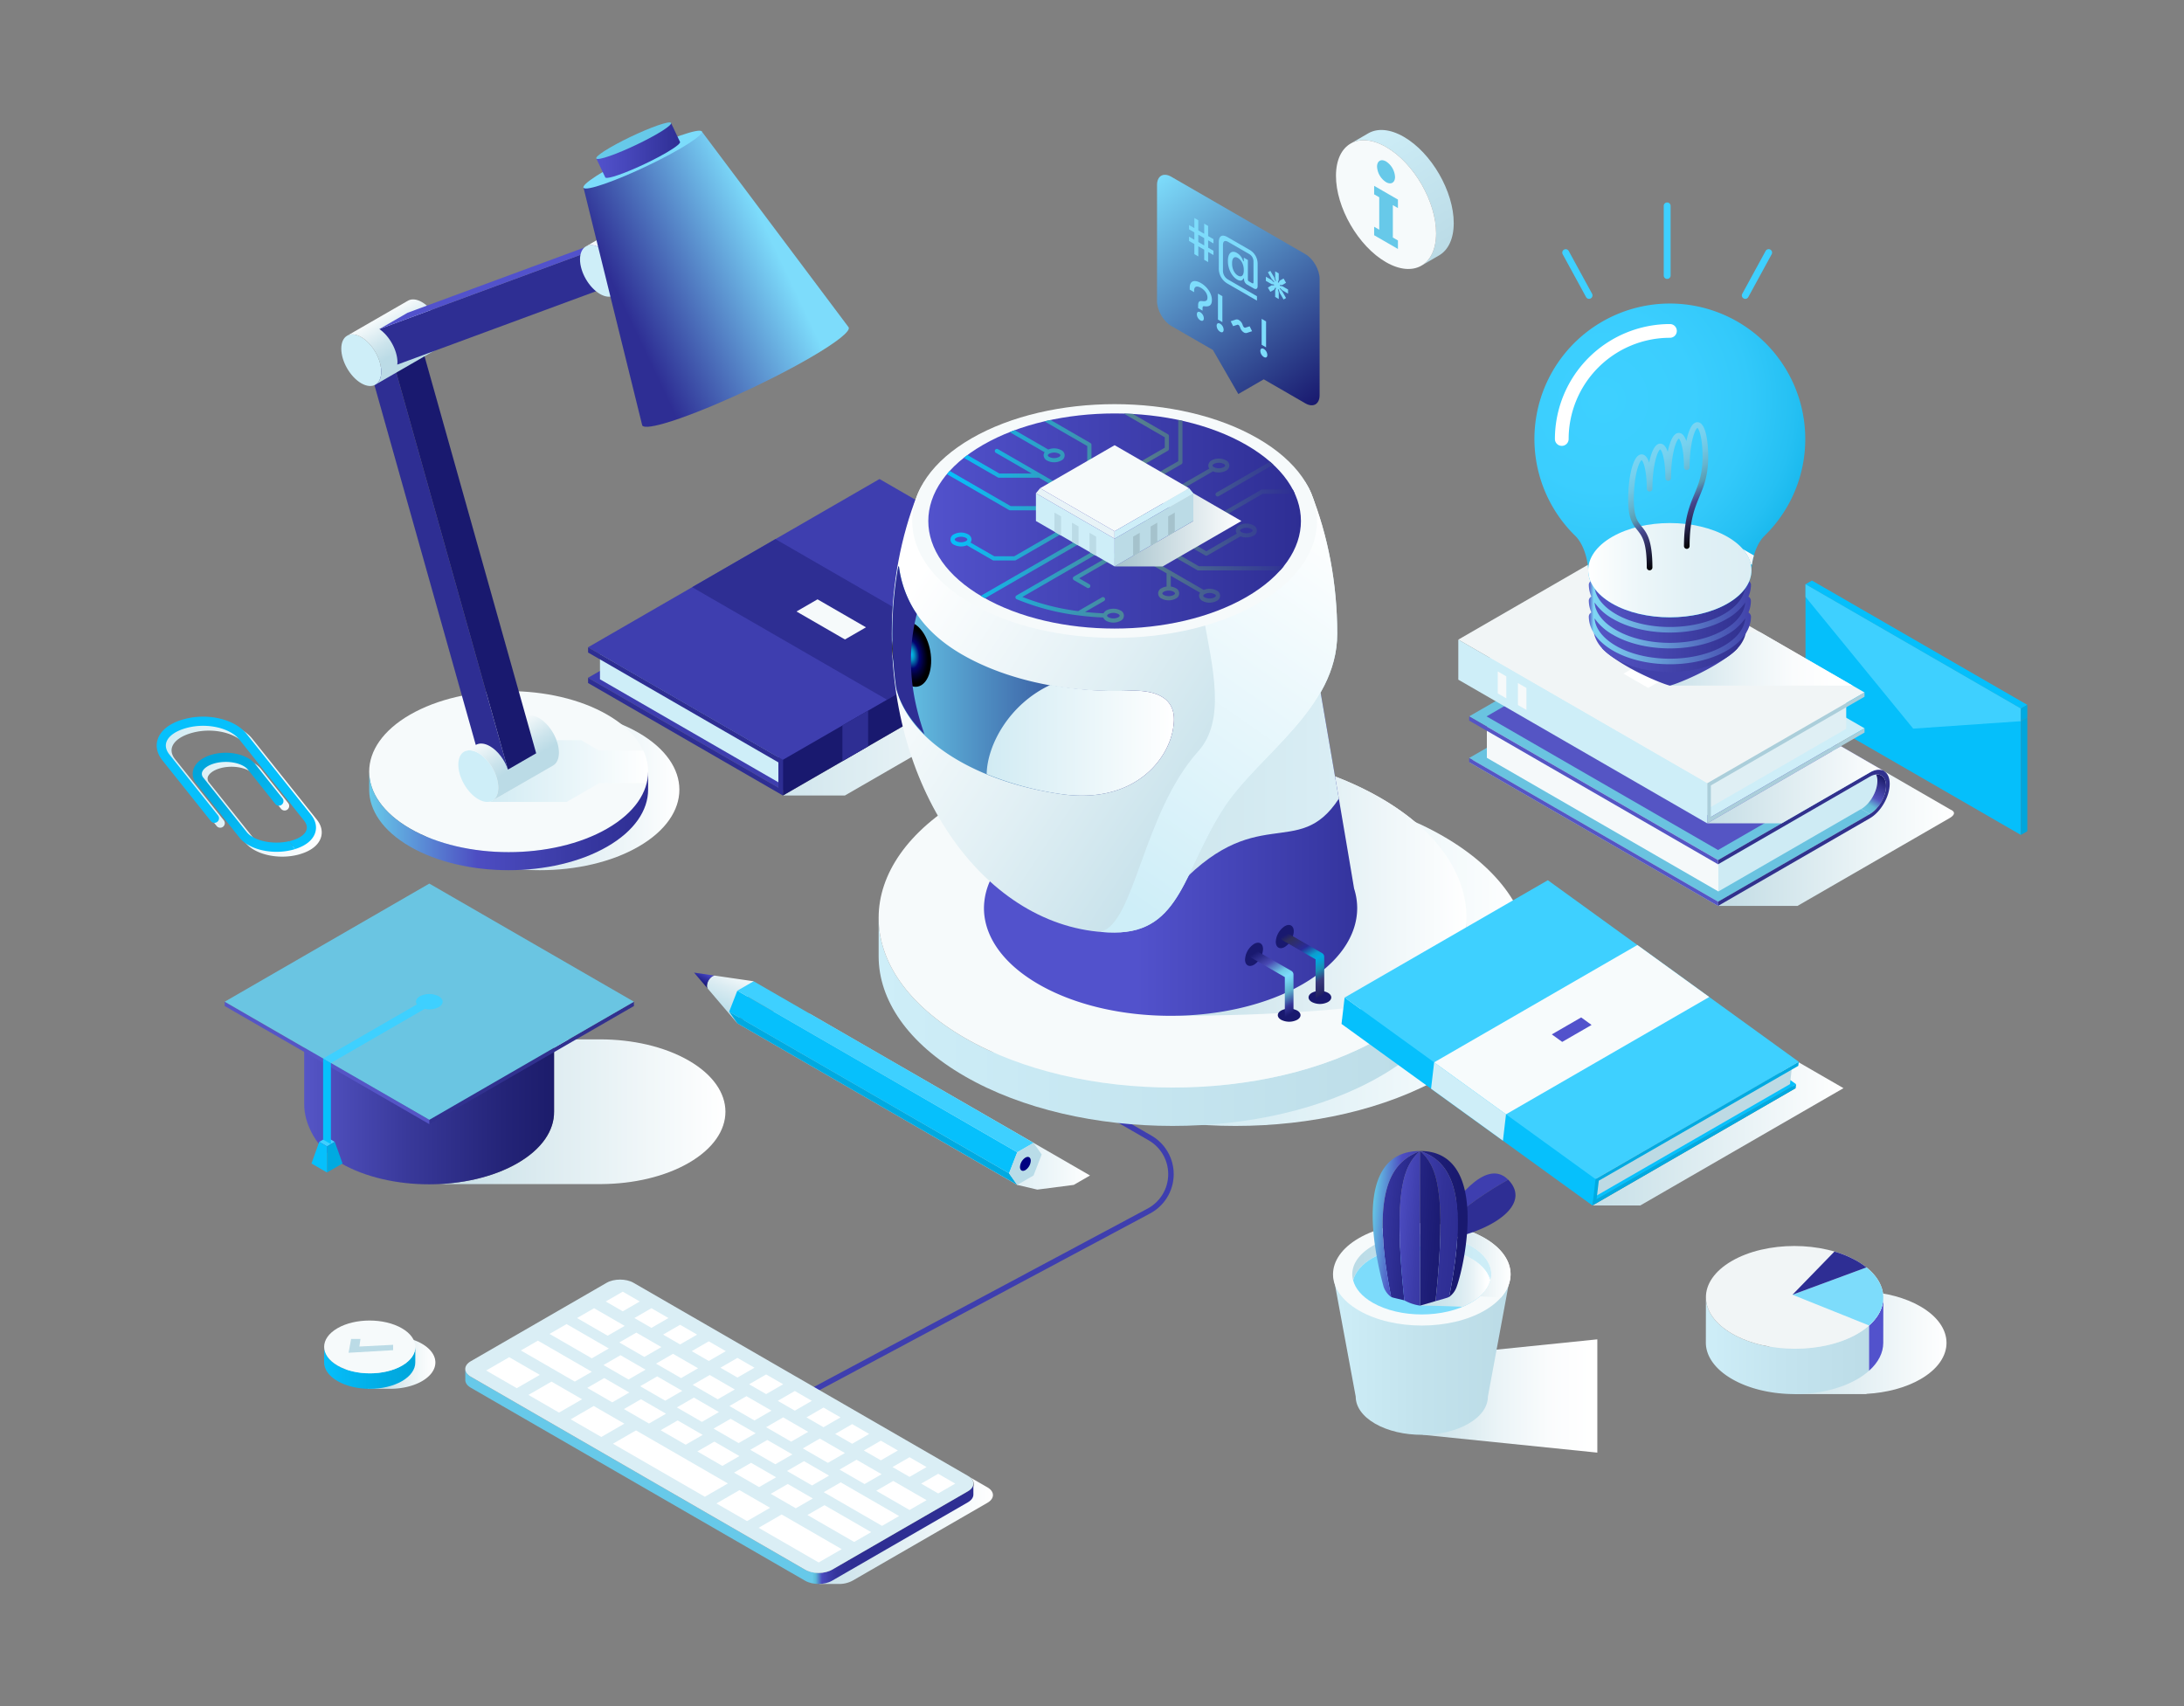 <svg xmlns="http://www.w3.org/2000/svg" xmlns:xlink="http://www.w3.org/1999/xlink" viewBox="0 0 1595.244 1246.475" id="Artificialeducation"><rect x="0" y="0" width="1595.244" height="1246.475" fill="#808080" stroke="none"/><defs><linearGradient id="a" x1="644.704" x2="780.889" y1="1117.733" y2="1117.733" gradientTransform="translate(-55.629)" gradientUnits="userSpaceOnUse"><stop offset="0" stop-color="#c4dfe8" class="stopColorc4cae8 svgShape"></stop><stop offset="1" stop-color="#ffffff" class="stopColorffffff svgShape"></stop></linearGradient><linearGradient id="j" x1="-137.855" x2="233.299" y1="1078.524" y2="1078.524" gradientTransform="matrix(-1 0 0 1 573.136 0)" gradientUnits="userSpaceOnUse"><stop offset=".213" stop-color="#2e2e93" class="stopColor362e93 svgShape"></stop><stop offset=".25" stop-color="#303095" class="stopColor373095 svgShape"></stop><stop offset=".27" stop-color="#35359d" class="stopColor3c359d svgShape"></stop><stop offset=".285" stop-color="#3e3eab" class="stopColor453eab svgShape"></stop><stop offset=".298" stop-color="#4a4abe" class="stopColor504abe svgShape"></stop><stop offset=".31" stop-color="#5bb8d6" class="stopColor5f5bd6 svgShape"></stop><stop offset=".317" stop-color="#67c9e9" class="stopColor6b67e9 svgShape"></stop></linearGradient><linearGradient id="k" x1="571.884" x2="829.982" y1="478.565" y2="478.565" xlink:href="#a"></linearGradient><linearGradient id="l" x1="687.673" x2="1117.068" y1="698.52" y2="698.52" gradientUnits="userSpaceOnUse"><stop offset=".402" stop-color="#cfe9f1" class="stopColorcfd5f1 svgShape"></stop><stop offset="1" stop-color="#ffffff" class="stopColorffffff svgShape"></stop></linearGradient><linearGradient id="m" x1="641.777" x2="1071.171" y1="746.478" y2="746.478" gradientUnits="userSpaceOnUse"><stop offset="0" stop-color="#ceeef8" class="stopColorced3f8 svgShape"></stop><stop offset="1" stop-color="#bbdbe6" class="stopColorbbc0e6 svgShape"></stop></linearGradient><linearGradient id="n" x1="860.919" x2="1071.171" y1="650.078" y2="650.078" gradientUnits="userSpaceOnUse"><stop offset="0" stop-color="#c4e0e9" class="stopColorc4cae9 svgShape"></stop><stop offset="1" stop-color="#ffffff" class="stopColorffffff svgShape"></stop></linearGradient><linearGradient id="b" x1="830.671" x2="1022.727" y1="602.485" y2="602.485" gradientUnits="userSpaceOnUse"><stop offset="0" stop-color="#5252cc" class="stopColor5652cc svgShape"></stop><stop offset="1" stop-color="#2e2e94" class="stopColor362e94 svgShape"></stop></linearGradient><linearGradient id="o" x1="739.613" x2="977.925" y1="564.492" y2="564.492" gradientUnits="userSpaceOnUse"><stop offset="0" stop-color="#c4e0e9" class="stopColorc4cae9 svgShape"></stop><stop offset=".677" stop-color="#d2e9f0" class="stopColord2d8f0 svgShape"></stop><stop offset="1" stop-color="#daeef5" class="stopColordae0f5 svgShape"></stop></linearGradient><linearGradient id="p" x1="687.352" x2="955.996" y1="396.56" y2="575.148" gradientUnits="userSpaceOnUse"><stop offset="0" stop-color="#ffffff" class="stopColorffffff svgShape"></stop><stop offset=".486" stop-color="#e0eff4" class="stopColore0e2f4 svgShape"></stop><stop offset="1" stop-color="#bbdbe6" class="stopColorbbc0e6 svgShape"></stop></linearGradient><linearGradient id="q" x1="785.165" x2="965.782" y1="634.5" y2="373.101" gradientUnits="userSpaceOnUse"><stop offset="0" stop-color="#ceeef8" class="stopColorced3f8 svgShape"></stop><stop offset="1" stop-color="#ffffff" class="stopColorffffff svgShape"></stop></linearGradient><linearGradient id="r" x1="651.785" x2="857.485" y1="497.51" y2="497.51" gradientUnits="userSpaceOnUse"><stop offset="0" stop-color="#67c9e9" class="stopColor6b67e9 svgShape"></stop><stop offset=".906" stop-color="#21217b" class="stopColor27217b svgShape"></stop><stop offset="1" stop-color="#19196f" class="stopColor20196f svgShape"></stop></linearGradient><linearGradient id="f" x1="720.695" x2="857.485" y1="540.745" y2="540.745" gradientUnits="userSpaceOnUse"><stop offset="0" stop-color="#d1ebf3" class="stopColord1d7f3 svgShape"></stop><stop offset="1" stop-color="#ffffff" class="stopColorffffff svgShape"></stop></linearGradient><linearGradient id="u" x1="678.046" x2="950.232" y1="380.588" y2="380.588" xlink:href="#b"></linearGradient><linearGradient id="v" x1="949.159" x2="920.894" y1="739.512" y2="691.585" gradientUnits="userSpaceOnUse"><stop offset=".038" stop-color="#19196f" class="stopColor20196f svgShape"></stop><stop offset=".146" stop-color="#353597" class="stopColor3b3597 svgShape"></stop><stop offset=".308" stop-color="#5cb1cd" class="stopColor605ccd svgShape"></stop><stop offset=".43" stop-color="#74d0ee" class="stopColor7774ee svgShape"></stop><stop offset=".496" stop-color="#7ddcfb" class="stopColor807dfb svgShape"></stop><stop offset=".583" stop-color="#6fcae7" class="stopColor726fe7 svgShape"></stop><stop offset=".762" stop-color="#4949b3" class="stopColor4e49b3 svgShape"></stop><stop offset=".97" stop-color="#19196f" class="stopColor20196f svgShape"></stop></linearGradient><linearGradient id="w" x1="971.499" x2="943.234" y1="726.337" y2="678.411" gradientUnits="userSpaceOnUse"><stop offset=".038" stop-color="#19196f" class="stopColor20196f svgShape"></stop><stop offset=".072" stop-color="#242465" class="stopColor312465 svgShape"></stop><stop offset=".224" stop-color="#3a3a7c" class="stopColor7c523a svgShape"></stop><stop offset=".351" stop-color="#1b8eb3" class="stopColorb3741b svgShape"></stop><stop offset=".445" stop-color="#07a2d4" class="stopColord48907 svgShape"></stop><stop offset=".496" stop-color="#00aae1" class="stopColore19100 svgShape"></stop><stop offset=".562" stop-color="#0c9ecd" class="stopColorcd840c svgShape"></stop><stop offset=".698" stop-color="#2a2a98" class="stopColor98642a svgShape"></stop><stop offset=".889" stop-color="#30305a" class="stopColor45305a svgShape"></stop><stop offset=".97" stop-color="#19196f" class="stopColor20196f svgShape"></stop></linearGradient><linearGradient id="x" x1="691.644" x2="945.792" y1="378.456" y2="378.456" gradientUnits="userSpaceOnUse"><stop offset="0" stop-color="#06c0fc" class="stopColorfcba06 svgShape"></stop><stop offset=".563" stop-color="#55808e" class="stopColor8e6c55 svgShape"></stop><stop offset="1" stop-color="#2e2e94" class="stopColor362e94 svgShape"></stop></linearGradient><linearGradient id="y" x1="814.138" x2="906.742" y1="380.589" y2="380.589" gradientUnits="userSpaceOnUse"><stop offset="0" stop-color="#a5c2cc" class="stopColora5abcc svgShape"></stop><stop offset="1" stop-color="#ffffff" class="stopColorffffff svgShape"></stop></linearGradient><linearGradient id="e" x1="1163.167" x2="1346.515" y1="806.002" y2="806.002" gradientUnits="userSpaceOnUse"><stop offset="0" stop-color="#c6dfe7" class="stopColorc6cbe7 svgShape"></stop><stop offset="1" stop-color="#ffffff" class="stopColorffffff svgShape"></stop></linearGradient><linearGradient id="z" x1="1039.175" x2="1166.728" y1="1019.741" y2="1019.741" gradientUnits="userSpaceOnUse"><stop offset="0" stop-color="#c6dfe7" class="stopColorc6cbe7 svgShape"></stop><stop offset=".135" stop-color="#d3e7ed" class="stopColord3d7ed svgShape"></stop><stop offset=".439" stop-color="#ebf4f7" class="stopColorebedf7 svgShape"></stop><stop offset=".721" stop-color="#fafcfd" class="stopColorfafafd svgShape"></stop><stop offset=".955" stop-color="#ffffff" class="stopColorffffff svgShape"></stop></linearGradient><linearGradient id="A" x1="973.675" x2="1103.357" y1="989.48" y2="989.48" gradientUnits="userSpaceOnUse"><stop offset="0" stop-color="#ceeef8" class="stopColorced3f8 svgShape"></stop><stop offset=".471" stop-color="#c3e3ed" class="stopColorc3c8ed svgShape"></stop><stop offset="1" stop-color="#bbdbe6" class="stopColorbbc0e6 svgShape"></stop></linearGradient><linearGradient id="h" x1="987.734" x2="1089.3" y1="918.39" y2="918.39" gradientUnits="userSpaceOnUse"><stop offset="0" stop-color="#bbdbe6" class="stopColorbbc0e6 svgShape"></stop><stop offset="1" stop-color="#ceeef8" class="stopColorced3f8 svgShape"></stop></linearGradient><linearGradient id="B" x1="1034.015" x2="1088.677" y1="932.682" y2="932.682" gradientUnits="userSpaceOnUse"><stop offset="0" stop-color="#c4e0e9" class="stopColorc4cae9 svgShape"></stop><stop offset=".261" stop-color="#c8e2ea" class="stopColorc8cdea svgShape"></stop><stop offset=".501" stop-color="#d3e8ef" class="stopColord3d7ef svgShape"></stop><stop offset=".733" stop-color="#e5f1f5" class="stopColore5e8f5 svgShape"></stop><stop offset=".955" stop-color="#ffffff" class="stopColorffffff svgShape"></stop></linearGradient><linearGradient id="C" x1="1048.906" x2="1103.357" y1="922.657" y2="922.657" gradientUnits="userSpaceOnUse"><stop offset="0" stop-color="#c6dfe7" class="stopColorc6cbe7 svgShape"></stop><stop offset=".331" stop-color="#d5e7ed" class="stopColord5d9ed svgShape"></stop><stop offset=".968" stop-color="#fdfefe" class="stopColorfdfdfe svgShape"></stop><stop offset="1" stop-color="#ffffff" class="stopColorffffff svgShape"></stop></linearGradient><linearGradient id="d" x1="1000.332" x2="1071.131" y1="892.597" y2="898.812" gradientUnits="userSpaceOnUse"><stop offset="0" stop-color="#3e3eaf" class="stopColor423eaf svgShape"></stop><stop offset=".161" stop-color="#34349d" class="stopColor38349d svgShape"></stop><stop offset=".441" stop-color="#252584" class="stopColor2b2584 svgShape"></stop><stop offset=".695" stop-color="#1c1c74" class="stopColor231c74 svgShape"></stop><stop offset=".899" stop-color="#19196f" class="stopColor20196f svgShape"></stop></linearGradient><linearGradient id="c" x1="999.645" x2="1071.392" y1="893.953" y2="900.251" gradientUnits="userSpaceOnUse"><stop offset="0" stop-color="#67c9e9" class="stopColor6b67e9 svgShape"></stop><stop offset=".023" stop-color="#65c6e5" class="stopColor6965e5 svgShape"></stop><stop offset=".275" stop-color="#4d4dc2" class="stopColor534dc2 svgShape"></stop><stop offset=".512" stop-color="#3c3ca9" class="stopColor433ca9 svgShape"></stop><stop offset=".727" stop-color="#323299" class="stopColor393299 svgShape"></stop><stop offset=".899" stop-color="#2e2e94" class="stopColor362e94 svgShape"></stop></linearGradient><linearGradient id="D" x1="1000.401" x2="1071.204" y1="891.789" y2="898.005" xlink:href="#c"></linearGradient><linearGradient id="E" x1="1000.574" x2="1071.368" y1="889.862" y2="896.076" xlink:href="#d"></linearGradient><linearGradient id="F" x1="1000.399" x2="1071.19" y1="891.873" y2="898.088" xlink:href="#c"></linearGradient><linearGradient id="G" x1="1000.444" x2="1070.725" y1="894.023" y2="900.193" xlink:href="#d"></linearGradient><linearGradient id="H" x1="1073.115" x2="1427.229" y1="573.074" y2="573.074" gradientUnits="userSpaceOnUse"><stop offset=".534" stop-color="#c4dde5" class="stopColorc4c9e5 svgShape"></stop><stop offset=".839" stop-color="#eef6f8" class="stopColoreeeff8 svgShape"></stop><stop offset="1" stop-color="#ffffff" class="stopColorffffff svgShape"></stop></linearGradient><linearGradient id="I" x1="1363.369" x2="1376.272" y1="591.182" y2="568.834" gradientUnits="userSpaceOnUse"><stop offset="0" stop-color="#6ac3e0" class="stopColor6a6ae0 svgShape"></stop><stop offset=".15" stop-color="#64bbd7" class="stopColor6464d7 svgShape"></stop><stop offset=".396" stop-color="#5454bf" class="stopColor5454bf svgShape"></stop><stop offset=".703" stop-color="#3a3a98" class="stopColor3b3a98 svgShape"></stop><stop offset="1" stop-color="#1c1c6b" class="stopColor1e1c6b svgShape"></stop></linearGradient><linearGradient id="J" x1="1278.671" x2="1281.671" y1="513.934" y2="508.738" gradientUnits="userSpaceOnUse"><stop offset="0" stop-color="#6ac3e0" class="stopColor6a6ae0 svgShape"></stop><stop offset=".259" stop-color="#63bad7" class="stopColor6463d7 svgShape"></stop><stop offset=".679" stop-color="#5252bf" class="stopColor5252bf svgShape"></stop><stop offset="1" stop-color="#4141a8" class="stopColor4241a8 svgShape"></stop></linearGradient><linearGradient id="K" x1="1246.984" x2="1375.96" y1="573.26" y2="573.26" gradientUnits="userSpaceOnUse"><stop offset="0" stop-color="#c4dde5" class="stopColorc4c9e5 svgShape"></stop><stop offset=".809" stop-color="#f3f8fa" class="stopColorf3f4fa svgShape"></stop><stop offset="1" stop-color="#ffffff" class="stopColorffffff svgShape"></stop></linearGradient><linearGradient id="L" x1="1217.912" x2="1353.226" y1="481.302" y2="481.302" gradientUnits="userSpaceOnUse"><stop offset="0" stop-color="#c6dfe7" class="stopColorc6cbe7 svgShape"></stop><stop offset=".108" stop-color="#d1e5ec" class="stopColord1d5ec svgShape"></stop><stop offset=".408" stop-color="#eaf3f6" class="stopColoreaecf6 svgShape"></stop><stop offset=".681" stop-color="#fafcfd" class="stopColorfafafd svgShape"></stop><stop offset=".899" stop-color="#ffffff" class="stopColorffffff svgShape"></stop></linearGradient><linearGradient id="M" x1="1163.865" x2="1275.525" y1="454.379" y2="454.379" gradientUnits="userSpaceOnUse"><stop offset="0" stop-color="#5555c6" class="stopColor5555c6 svgShape"></stop><stop offset="1" stop-color="#31318f" class="stopColor34318f svgShape"></stop></linearGradient><linearGradient id="N" x1="1160.517" x2="1278.953" y1="454.517" y2="454.517" gradientUnits="userSpaceOnUse"><stop offset="0" stop-color="#5555c6" class="stopColor5555c6 svgShape"></stop><stop offset=".03" stop-color="#7fd7f4" class="stopColor7f7ff4 svgShape"></stop><stop offset="1" stop-color="#4141aa" class="stopColor4141aa svgShape"></stop></linearGradient><linearGradient id="P" x1="1160.067" x2="1279.322" y1="416.513" y2="416.513" gradientUnits="userSpaceOnUse"><stop offset="0" stop-color="#ffffff" class="stopColorffffff svgShape"></stop><stop offset=".324" stop-color="#ecf6f9" class="stopColoreceff9 svgShape"></stop><stop offset=".662" stop-color="#e0f0f5" class="stopColore0e4f5 svgShape"></stop><stop offset="1" stop-color="#dceef4" class="stopColordce1f4 svgShape"></stop></linearGradient><linearGradient id="Q" x1="1274.781" x2="1281.454" y1="399.992" y2="411.549" gradientUnits="userSpaceOnUse"><stop offset=".006" stop-color="#ffffff" class="stopColorffffff svgShape"></stop><stop offset="1" stop-color="#f1f5f6" class="stopColorf1f1f6 svgShape"></stop></linearGradient><linearGradient id="R" x1="1242.056" x2="1203.522" y1="395.523" y2="328.779" gradientUnits="userSpaceOnUse"><stop offset="0"></stop><stop offset=".098" stop-color="#16162d" class="stopColor2d2116 svgShape"></stop><stop offset=".226" stop-color="#303061" class="stopColor614830 svgShape"></stop><stop offset=".356" stop-color="#46468e" class="stopColor8e6946 svgShape"></stop><stop offset=".486" stop-color="#589cb2" class="stopColorb28358 svgShape"></stop><stop offset=".615" stop-color="#66b5cf" class="stopColorcf9866 svgShape"></stop><stop offset=".744" stop-color="#70c7e3" class="stopColore3a770 svgShape"></stop><stop offset=".872" stop-color="#76d1ef" class="stopColorefb076 svgShape"></stop><stop offset="1" stop-color="#78d5f3" class="stopColorf3b378 svgShape"></stop></linearGradient><linearGradient id="S" x1="1292.198" x2="1421.772" y1="980.82" y2="980.82" xlink:href="#e"></linearGradient><linearGradient id="T" x1="770.826" x2="900.464" y1="982.937" y2="982.937" gradientTransform="translate(475.166)" gradientUnits="userSpaceOnUse"><stop offset="0" stop-color="#ceeef8" class="stopColorced3f8 svgShape"></stop><stop offset=".417" stop-color="#c4e4ef" class="stopColorc4c9ef svgShape"></stop><stop offset="1" stop-color="#bbdbe6" class="stopColorbbc0e6 svgShape"></stop></linearGradient><linearGradient id="U" x1="538.554" x2="796.185" y1="803.087" y2="803.087" gradientUnits="userSpaceOnUse"><stop offset=".438" stop-color="#add8e6" class="stopColorc2c9eb svgShape"></stop><stop offset=".569" stop-color="#c7e4ed" class="stopColorc7ceed svgShape"></stop><stop offset=".734" stop-color="#d7ebf2" class="stopColord7dcf2 svgShape"></stop><stop offset=".917" stop-color="#f1f8fa" class="stopColorf1f2fa svgShape"></stop><stop offset="1" stop-color="#ffffff" class="stopColorffffff svgShape"></stop></linearGradient><linearGradient id="V" x1="927.752" x2="915.524" y1="741.145" y2="711.097" gradientTransform="matrix(-1 0 0 1 1451.978 0)" gradientUnits="userSpaceOnUse"><stop offset="0" stop-color="#b9dce8" class="stopColorb9bfe8 svgShape"></stop><stop offset=".247" stop-color="#c2e1eb" class="stopColorc2c7eb svgShape"></stop><stop offset=".65" stop-color="#dbecf2" class="stopColordbddf2 svgShape"></stop><stop offset="1" stop-color="#f5f9fa" class="stopColorf5f5fa svgShape"></stop></linearGradient><linearGradient id="W" x1="941.287" x2="936.391" y1="718.977" y2="709.385" gradientTransform="matrix(-1 0 0 1 1451.978 0)" gradientUnits="userSpaceOnUse"><stop offset="0" stop-color="#151574" class="stopColor231574 svgShape"></stop><stop offset=".212" stop-color="#1e1e83" class="stopColor2b1e83 svgShape"></stop><stop offset=".616" stop-color="#3535a9" class="stopColor4135a9 svgShape"></stop><stop offset="1" stop-color="#4f4fd3" class="stopColor584fd3 svgShape"></stop></linearGradient><linearGradient id="X" x1="320.368" x2="529.875" y1="812.098" y2="812.098" gradientUnits="userSpaceOnUse"><stop offset="0" stop-color="#c6dfe7" class="stopColorc6cbe7 svgShape"></stop><stop offset=".446" stop-color="#e1eef2" class="stopColore1e4f2 svgShape"></stop><stop offset="1" stop-color="#ffffff" class="stopColorffffff svgShape"></stop></linearGradient><linearGradient id="Y" x1="222.199" x2="404.703" y1="800.041" y2="800.041" gradientUnits="userSpaceOnUse"><stop offset="0" stop-color="#5555c6" class="stopColor5555c6 svgShape"></stop><stop offset=".414" stop-color="#39399a" class="stopColor3a399a svgShape"></stop><stop offset=".794" stop-color="#242478" class="stopColor262478 svgShape"></stop><stop offset="1" stop-color="#1c1c6b" class="stopColor1e1c6b svgShape"></stop></linearGradient><linearGradient id="Z" x1="292.49" x2="496.236" y1="576.843" y2="576.843" gradientUnits="userSpaceOnUse"><stop offset="0" stop-color="#c4dfe8" class="stopColorc4cae8 svgShape"></stop><stop offset=".238" stop-color="#c9e2ea" class="stopColorc9cfea svgShape"></stop><stop offset=".534" stop-color="#d9eaf0" class="stopColord9ddf0 svgShape"></stop><stop offset=".86" stop-color="#f2f8fa" class="stopColorf2f3fa svgShape"></stop><stop offset="1" stop-color="#ffffff" class="stopColorffffff svgShape"></stop></linearGradient><linearGradient id="aa" x1="356.453" x2="473.396" y1="563.254" y2="563.254" xlink:href="#f"></linearGradient><linearGradient id="ab" x1="269.653" x2="473.396" y1="599.657" y2="599.657" gradientUnits="userSpaceOnUse"><stop offset="0" stop-color="#67c9e9" class="stopColor6b67e9 svgShape"></stop><stop offset=".388" stop-color="#4d4dc2" class="stopColor534dc2 svgShape"></stop><stop offset=".785" stop-color="#3737a0" class="stopColor3e37a0 svgShape"></stop><stop offset="1" stop-color="#2e2e93" class="stopColor362e93 svgShape"></stop></linearGradient><linearGradient id="g" x1="387.027" x2="366.386" y1="569.033" y2="533.282" gradientUnits="userSpaceOnUse"><stop offset=".301" stop-color="#bbdbe6" class="stopColorbbc0e6 svgShape"></stop><stop offset=".544" stop-color="#cce4ec" class="stopColorccd0ec svgShape"></stop><stop offset="1" stop-color="#f6fafb" class="stopColorf6f6fb svgShape"></stop></linearGradient><linearGradient id="ac" x1="301.544" x2="280.901" y1="265.212" y2="229.459" xlink:href="#g"></linearGradient><linearGradient id="ad" x1="475.915" x2="455.273" y1="199.987" y2="164.235" xlink:href="#g"></linearGradient><linearGradient id="ae" x1="455.98" x2="563.194" y1="225.133" y2="174.39" gradientUnits="userSpaceOnUse"><stop offset="0" stop-color="#2e2e94" class="stopColor362e94 svgShape"></stop><stop offset="1" stop-color="#7ddcfb" class="stopColor807dfb svgShape"></stop></linearGradient><linearGradient id="af" x1="435.589" x2="496.758" y1="109.949" y2="109.949" gradientUnits="userSpaceOnUse"><stop offset="0" stop-color="#5252cc" class="stopColor5652cc svgShape"></stop><stop offset=".359" stop-color="#4747bb" class="stopColor4c47bb svgShape"></stop><stop offset="1" stop-color="#2e2e93" class="stopColor362e93 svgShape"></stop></linearGradient><linearGradient id="ag" x1="1057.996" x2="1002.836" y1="182.403" y2="91.485" xlink:href="#h"></linearGradient><linearGradient id="ah" x1="118.629" x2="234.997" y1="576.394" y2="576.394" gradientUnits="userSpaceOnUse"><stop offset="0" stop-color="#d1ebf3" class="stopColord1d7f3 svgShape"></stop><stop offset=".639" stop-color="#edf7fa" class="stopColoredeffa svgShape"></stop><stop offset="1" stop-color="#ffffff" class="stopColorffffff svgShape"></stop></linearGradient><linearGradient id="ai" x1="199.229" x2="153.834" y1="608.982" y2="550.775" gradientUnits="userSpaceOnUse"><stop offset="0" stop-color="#06c0fc" class="stopColorfcba06 svgShape"></stop><stop offset=".033" stop-color="#06bffb" class="stopColorfbb806 svgShape"></stop><stop offset=".615" stop-color="#02ace4" class="stopColore49702 svgShape"></stop><stop offset=".935" stop-color="#00a6dc" class="stopColordc8b00 svgShape"></stop></linearGradient><linearGradient id="aj" x1="251.415" x2="318.01" y1="995.226" y2="995.226" gradientUnits="userSpaceOnUse"><stop offset=".427" stop-color="#c4dce4" class="stopColorc4c9e4 svgShape"></stop><stop offset=".577" stop-color="#d7e8ed" class="stopColord7daed svgShape"></stop><stop offset=".846" stop-color="#f4f9fa" class="stopColorf4f5fa svgShape"></stop><stop offset="1" stop-color="#ffffff" class="stopColorffffff svgShape"></stop></linearGradient><linearGradient id="ak" x1="236.735" x2="303.363" y1="999.168" y2="999.168" gradientUnits="userSpaceOnUse"><stop offset="0" stop-color="#06c0fc" class="stopColorfcba06 svgShape"></stop><stop offset=".213" stop-color="#04b8f3" class="stopColorf3ad04 svgShape"></stop><stop offset=".702" stop-color="#01abe2" class="stopColore29401 svgShape"></stop><stop offset="1" stop-color="#00a6dc" class="stopColordc8b00 svgShape"></stop></linearGradient><linearGradient id="i" x1="1014.171" x2="904.944" y1="104.603" y2="-4.623" gradientTransform="matrix(.866 .5 0 1.155 73.523 -325.63)" gradientUnits="userSpaceOnUse"><stop offset="0" stop-color="#19196f" class="stopColor20196f svgShape"></stop><stop offset="1" stop-color="#7ddcfb" class="stopColor807dfb svgShape"></stop></linearGradient><linearGradient id="al" x1="928.658" x2="879.92" y1="250.901" y2="179.033" xlink:href="#i"></linearGradient><linearGradient id="am" x1="938.222" x2="889.483" y1="244.415" y2="172.547" xlink:href="#i"></linearGradient><linearGradient id="an" x1="954.245" x2="905.508" y1="240.044" y2="168.178" xlink:href="#i"></linearGradient><linearGradient id="ao" x1="907.939" x2="859.199" y1="264.953" y2="193.083" xlink:href="#i"></linearGradient><linearGradient id="ap" x1="913.392" x2="864.652" y1="261.255" y2="189.384" xlink:href="#i"></linearGradient><linearGradient id="aq" x1="920.021" x2="871.285" y1="257.884" y2="186.019" xlink:href="#i"></linearGradient><linearGradient id="ar" x1="928.579" x2="879.841" y1="255.018" y2="183.151" xlink:href="#i"></linearGradient><radialGradient id="s" cx="903.089" cy="533.017" r="26.915" gradientTransform="matrix(.624 .497 -.352 .716 399.956 -296.409)" gradientUnits="userSpaceOnUse"><stop offset=".169" stop-color="#06c0fc" class="stopColorfcba06 svgShape"></stop><stop offset=".259" stop-color="#05ade4" class="stopColore4a805 svgShape"></stop><stop offset=".452" stop-color="#0404a5" class="stopColora57a04 svgShape"></stop><stop offset=".728" stop-color="#020243" class="stopColor433102 svgShape"></stop><stop offset=".904"></stop></radialGradient><radialGradient id="t" cx="701.971" cy="506.93" r="19.532" gradientTransform="matrix(.646 .763 -.338 .941 383.153 -534.726)" gradientUnits="userSpaceOnUse"><stop offset="0" stop-color="#06c0fc" class="stopColorfcba06 svgShape"></stop><stop offset=".177" stop-color="#0593c1" class="stopColorc18f05 svgShape"></stop><stop offset=".442" stop-color="#030370" class="stopColor705203 svgShape"></stop><stop offset=".661" stop-color="#010133" class="stopColor332601 svgShape"></stop><stop offset=".82" stop-color="#00000e" class="stopColor0e0a00 svgShape"></stop><stop offset=".904"></stop></radialGradient><radialGradient id="O" cx="1171.082" cy="292.282" r="187.822" gradientUnits="userSpaceOnUse"><stop offset="0" stop-color="#3ed0ff" class="stopColorffd03e svgShape"></stop><stop offset=".35" stop-color="#3bcefe" class="stopColorfecd3b svgShape"></stop><stop offset=".565" stop-color="#33c9fa" class="stopColorfac533 svgShape"></stop><stop offset=".743" stop-color="#25c0f3" class="stopColorf3b725 svgShape"></stop><stop offset=".901" stop-color="#11b4e9" class="stopColore9a211 svgShape"></stop><stop offset="1" stop-color="#00aae1" class="stopColore19100 svgShape"></stop></radialGradient></defs><g data-name="Speech bubble" fill="#000000" class="color000000 svgShape"><path fill="#3e3eaf" d="M534.484 1049.468a2 2 0 0 1-.946-3.764l304.645-162.83a28.52 28.52 0 0 0 .85-49.869l-46.096-26.613a2 2 0 0 1 2-3.465l46.096 26.613a32.52 32.52 0 0 1-.965 56.864l-304.643 162.828a1.996 1.996 0 0 1-.941.236Z" class="color423eaf svgShape"></path><path d="m721.214 1086.46-13.93-8.04c5.395 3.113 5.395 8.21 0 11.322l-98.595 56.923c-5.393 3.116-14.219 3.116-19.613 0l13.648 7.881-4.326 2.498h13.93a20.636 20.636 0 0 0 10.293-2.334l98.593-56.923c5.395-3.116 5.395-8.211 0-11.327Z" style="mix-blend-mode:multiply" fill="url(#a)"></path><path fill="url(#j)" d="m343.882 1005.663 244.223 141.002c5.394 3.116 14.219 3.116 19.613 0l99.23-57.29c2.55-1.471 3.88-3.385 4.018-5.323.026 0 .026 7.705.026 7.705 0 2.053-1.348 4.104-4.043 5.662l-99.23 57.291c-5.395 3.112-14.22 3.112-19.614 0l-244.223-141.004c-2.927-1.689-4.25-3.96-4.004-6.181-.04 0-.04-7.522-.04-7.522 0 2.053 1.346 4.104 4.044 5.66Z"></path><path fill="#ffffff" d="M339.852 999.816c-.003.062-.015.125-.015.187a.819.819 0 0 1 .015-.187Z" class="colorffffff svgShape"></path><path fill="#daeef5" d="M607.718 1146.665c-5.394 3.116-14.219 3.116-19.613 0l-244.223-141.002c-5.393-3.11-5.393-8.209 0-11.32l99.23-57.295c5.393-3.111 14.221-3.111 19.616 0l244.22 141.004c5.395 3.113 5.395 8.21 0 11.322Z" class="colordae0f5 svgShape"></path><path fill="#ffffff" d="m454.872 957.896-12.437-7.182 12.437-7.181 12.438 7.181-12.438 7.182zM475.818 969.992l-12.438-7.184 12.438-7.18 12.439 7.18-12.439 7.184zM496.767 982.083l-12.437-7.179 12.437-7.182 12.439 7.182-12.439 7.179zM517.716 994.179l-12.441-7.18 12.441-7.183 12.438 7.183-12.438 7.18zM538.665 1006.271l-12.439-7.178 12.439-7.181 12.434 7.181-12.434 7.178zM559.611 1018.367l-12.44-7.18 12.44-7.182 12.437 7.182-12.437 7.18zM580.56 1030.462l-12.438-7.183 12.438-7.178 12.436 7.178-12.436 7.183zM601.507 1042.554l-12.437-7.18 12.437-7.179 12.438 7.179-12.438 7.18zM622.456 1054.65l-12.437-7.182 12.437-7.181 12.438 7.181-12.438 7.182zM643.404 1066.744l-12.44-7.182 12.44-7.18 12.439 7.18-12.439 7.182zM664.351 1078.839l-12.438-7.181 12.438-7.182 12.437 7.182-12.437 7.181zM685.3 1090.933l-12.439-7.182 12.439-7.179 12.438 7.179-12.438 7.182zM443.847 975.718l-22.361-12.91 12.437-7.18 22.362 12.91-12.438 7.18zM432.279 992.224l-30.871-17.822 12.437-7.184 30.871 17.824-12.437 7.182zM419.841 1009.232l-39.381-22.738 12.44-7.18 39.379 22.738-12.438 7.18zM377.472 1014.04l-22.36-12.91 16.839-9.722 22.361 12.912-16.84 9.72zM408.343 1031.865l-22.359-12.912 16.838-9.721 22.361 12.91-16.84 9.723zM439.216 1049.687l-22.361-12.91 16.838-9.721 22.363 12.91-16.84 9.721zM545.66 1111.142l-22.362-12.91 16.838-9.723 22.361 12.91-16.837 9.723zM597.976 1141.349l-43.859-25.322 16.838-9.725 43.861 25.324-16.84 9.723zM514.839 1093.349l-67.113-38.748 16.84-9.723 67.113 38.75-16.84 9.721zM470.656 991.197l-18.299-10.563 12.437-7.183 18.303 10.566-12.441 7.18zM459.089 1007.704l-18.299-10.568 12.438-7.18 18.301 10.565-12.44 7.183zM447.224 1024.38l-18.301-10.568 12.44-7.178 18.299 10.565-12.438 7.181zM474.037 1039.859l-18.301-10.567 12.437-7.179 18.299 10.564-12.435 7.182zM500.843 1055.335l-18.297-10.562 12.436-7.184 18.299 10.569-12.438 7.177zM527.652 1070.816l-18.299-10.567 12.439-7.179 18.301 10.566-12.441 7.18zM554.464 1086.294l-18.301-10.566 12.438-7.18 18.301 10.565-12.438 7.181zM581.275 1101.773l-18.301-10.565 12.438-7.179 18.3 10.562-12.437 7.182zM623.9 1126.382l-34.113-19.697 12.433-7.182 34.117 19.7-12.437 7.179zM485.902 1023.181l-18.303-10.564 12.439-7.18 18.299 10.562-12.435 7.182zM512.708 1038.66l-18.3-10.563 12.439-7.185 18.299 10.568-12.438 7.18zM539.517 1054.14l-18.299-10.566 12.44-7.182 18.298 10.566-12.439 7.182zM566.328 1069.617l-18.299-10.565 12.437-7.18 18.299 10.563-12.437 7.182zM593.14 1085.097l-18.301-10.566 12.438-7.182 18.301 10.566-12.438 7.182zM644.273 1114.619l-42.623-24.61 12.435-7.181 42.627 24.609-12.439 7.182zM497.468 1006.677l-18.301-10.568 12.436-7.18 18.301 10.565-12.436 7.183zM524.277 1022.158l-18.301-10.569 12.437-7.179 18.301 10.564-12.437 7.184zM551.087 1037.632l-18.299-10.562 12.438-7.184 18.299 10.567-12.438 7.179zM577.898 1053.113l-18.301-10.567 12.44-7.181 18.298 10.568-12.437 7.18zM604.706 1068.589l-18.302-10.562 12.441-7.182 18.299 10.565-12.438 7.179zM631.515 1084.07l-18.299-10.565 12.44-7.183 18.299 10.566-12.44 7.182zM664.351 1103.027l-24.324-14.045 12.437-7.18 24.324 14.045-12.437 7.18z" class="colorffffff svgShape"></path><path style="mix-blend-mode:multiply" fill="url(#k)" d="M687.634 376.019h-45.213l142.346 82.184-212.883 122.908h45.213l212.885-122.908-142.348-82.184z"></path><path fill="#3e3eaf" d="M642.419 372.194 429.538 495.099l142.344 82.184 212.883-122.907-142.346-82.182z" class="color423eaf svgShape"></path><path fill="#ceeef8" d="M438.232 496.214v-18.45l130.338 75.25v18.45l-130.338-75.25z" class="colorced3f8 svgShape"></path><path fill="#3e3eaf" d="M642.419 349.916 429.538 472.824l142.346 82.182 212.881-122.907-142.346-82.183z" class="color423eaf svgShape"></path><path fill="#2e2e93" d="M571.884 555.006h-.002v-.004l-142.344-82.18v3.828l139.032 80.267v18.454l-139.032-80.272v3.828l142.346 82.184v-26.105zM566.402 393.805l-60.846 35.13 142.346 82.184 60.844-35.131-142.344-82.183z" class="color362e93 svgShape"></path><path fill="#19196f" d="M784.767 432.099 571.884 555.006v26.105l212.883-122.908v-26.104z" class="color1f196f svgShape"></path><path fill="#2e2e93" d="m741.345 457.168-18.779 10.842v26.106l18.779-10.842v-26.106zM615.306 529.935l18.779-10.841v26.105l-18.779 10.841v-26.105z" class="color362e93 svgShape"></path><path fill="#f6fafb" d="m597.136 437.804-15.369 8.876 35.396 20.436 15.372-8.872-35.399-20.44z" class="colorf6f6fb svgShape"></path><path d="M687.673 698.519c-.002-31.723 20.957-63.447 62.883-87.65 83.844-48.403 219.783-48.403 303.629.002 41.916 24.203 62.883 55.925 62.883 87.648.002 31.723-20.961 63.443-62.883 87.646-83.842 48.413-219.785 48.409-303.63 0-41.92-24.205-62.88-55.923-62.882-87.646Z" style="mix-blend-mode:multiply" fill="url(#l)"></path><path fill="url(#m)" d="M1008.287 758.136c-83.842 48.408-219.786 48.404-303.627-.002-41.922-24.205-62.881-55.928-62.883-87.65v28.037c.002 31.723 20.96 63.441 62.883 87.644 83.841 48.409 219.785 48.413 303.627 0 41.92-24.2 62.886-55.921 62.884-87.644v-28.037c.002 31.722-20.965 63.449-62.884 87.652Z"></path><path fill="#f6fafb" d="M641.777 670.484c-.002-31.721 20.957-63.444 62.883-87.649 83.841-48.406 219.783-48.406 303.627 0 41.918 24.205 62.884 55.928 62.884 87.649.002 31.722-20.965 63.449-62.884 87.652-83.842 48.408-219.786 48.404-303.627-.002-41.922-24.205-62.881-55.928-62.883-87.65Z" class="colorf6f6fb svgShape"></path><path d="M1071.171 670.484c0-31.721-20.966-63.444-62.884-87.649-18.16-10.484-38.774-18.69-60.764-24.63l-86.604 183.748c65.569 0 134.053-4.102 186.604-14.862 15.756-17.715 23.65-37.158 23.648-56.607Z" style="mix-blend-mode:multiply" fill="url(#n)"></path><path fill="url(#b)" d="M989.056 649.08c-6.607-39.74-25.4-148.829-25.4-148.829.037 12.186-107.274 63.916-165.934 30.047-36.246-20.927-56.625-46.078-58.11-67.363v135.21l.07.022c-1.509 10.069 2.868 12.116-1.55 24.662-11.416 10.963-17.781 23.178-19.123 35.547a.2.2 0 0 0-.027.045.071.071 0 0 0 .021.012 45.363 45.363 0 0 0-.297 4.906c.004 20.139 13.313 40.28 39.926 55.643 53.233 30.736 139.537 30.736 192.772 0 26.613-15.363 39.922-35.508 39.922-55.647a46.956 46.956 0 0 0-2.27-14.256Z"></path><path d="M977.925 583.408c-7.074-41.311-14.27-83.157-14.27-83.157.038 12.2-107.273 63.916-165.933 30.047-28.285-16.324-46.742-35.197-54.266-52.822l-3.843.362v73.42l117.027 100.25c60.633-68.1 91.131-21.897 121.285-68.1Z" style="mix-blend-mode:multiply" fill="url(#o)"></path><path fill="url(#p)" d="M651.396 462.935c0-36.645 6.732-71.18 18.627-101.495 27.236-69.408 260.387-69.826 287.732-.927 12.123 30.542 18.989 65.404 18.989 102.422 0 55.121-57.3 88.468-82.428 126.89-29.809 45.585-31.479 91.352-80.235 91.352-89.847 0-162.685-97.715-162.685-218.242Z"></path><path d="M929.578 332.27c-10.368-.532-21.413 3.057-32.903 12.875-59.77 51.062 19.147 158.405-21.469 203.665-40.328 44.932-46.369 125.26-70.935 131.695.13.008.258.13.389.299 3.117.238 6.257.373 9.421.373 48.756 0 50.426-45.767 80.235-91.351 25.129-38.423 82.428-71.77 82.428-126.891 0-37.018-6.866-71.88-18.989-102.422-4.476-11.275-14.484-20.682-28.177-28.243Z" style="mix-blend-mode:multiply" fill="url(#q)"></path><path fill="url(#r)" d="M824.367 504.58c-43.659 1.633-88.26-7.184-121.625-26.454-30.729-17.737-43.036-40.999-46.12-64.26v-.036l-.544.012a281.941 281.941 0 0 0-1.471 88.806c4.674 19.347 19.707 38.021 45.482 52.904 21.457 12.387 47.469 20.557 74.908 24.506 53.092 7.633 78.706-24.983 82-48.812.9-6.545 4.17-28.054-32.63-26.666Z"></path><path d="M758.824 520.905c5.267-10.658 16.955-13.288 26.248-5.903 9.322 7.421 12.543 22.041 7.353 32.676-5.215 10.622-16.953 13.276-26.25 5.88-9.34-7.387-12.545-22.028-7.351-32.653Z" style="mix-blend-mode:color-dodge" fill="url(#s)"></path><path d="M653.279 463.128c3.652-10.146 12.19-11.702 19.207-3.472 7.02 8.227 9.7 23.108 6.025 33.282-3.629 10.158-12.19 11.712-19.23 3.496-6.951-8.238-9.653-23.117-6.002-33.306Z" style="mix-blend-mode:color-dodge" fill="url(#t)"></path><path d="M856.997 531.246c.9-6.545 4.17-28.054-32.63-26.666a267.267 267.267 0 0 1-57.1-4.28c-30.354 14.166-46.264 44.237-46.572 65.162a229.885 229.885 0 0 0 54.302 14.596c53.092 7.633 78.706-24.983 82-48.812Z" style="mix-blend-mode:multiply" fill="url(#f)"></path><path d="M669.663 448.534a79.875 79.875 0 0 1-13.04-34.667v-.037l-.545.012a281.941 281.941 0 0 0-1.471 88.806c2.846 11.784 10.03 23.2 20.654 33.777-8.275-23.643-14.367-53.708-5.598-87.891Z" style="mix-blend-mode:screen" fill="#2e2e94" class="color362e94 svgShape"></path><path fill="#f6fafb" d="M666.292 380.588c0-21.847 14.432-43.692 43.301-60.358 57.737-33.339 151.356-33.339 209.098 0 28.867 16.666 43.299 38.51 43.299 60.357.004 21.846-14.432 43.696-43.3 60.364-57.741 33.333-151.36 33.333-209.099-.002-28.867-16.67-43.299-38.516-43.299-60.36Z" class="colorf6f6fb svgShape"></path><path fill="url(#u)" d="M678.046 380.588c0-20.108 13.285-40.216 39.86-55.56 53.15-30.685 139.32-30.685 192.472 0 26.569 15.344 39.854 35.452 39.854 55.56.002 20.109-13.285 40.218-39.854 55.563-53.152 30.682-139.322 30.682-192.472-.002-26.575-15.345-39.86-35.452-39.86-55.56Z"></path><path fill="#19196f" d="M935.767 738.173a12.95 12.95 0 0 1 11.732 0c3.245 1.87 3.245 4.903 0 6.772a12.963 12.963 0 0 1-11.732 0c-3.24-1.87-3.24-4.903 0-6.772ZM909.406 700.912a14.537 14.537 0 0 1 6.572-11.38c3.623-2.093 6.568-.398 6.568 3.794a14.532 14.532 0 0 1-6.568 11.378c-3.629 2.096-6.572.397-6.572-3.792Z" class="color20196f svgShape"></path><path fill="url(#v)" d="M941.632 744.72a3.165 3.165 0 0 1-3.162-3.16v-27.805l-24.074-13.898a3.16 3.16 0 0 1 3.16-5.475l25.654 14.815a3.156 3.156 0 0 1 1.578 2.736l.004 29.627a3.16 3.16 0 0 1-3.16 3.16Z"></path><path fill="#19196f" d="M958.228 725.206a12.934 12.934 0 0 1 11.73 0c3.243 1.868 3.243 4.905 0 6.77a12.947 12.947 0 0 1-11.73 0c-3.24-1.865-3.24-4.902 0-6.77ZM931.867 687.94a14.53 14.53 0 0 1 6.57-11.376c3.627-2.092 6.564-.393 6.564 3.795a14.512 14.512 0 0 1-6.564 11.377c-3.631 2.093-6.57.396-6.57-3.795Z" class="color20196f svgShape"></path><path fill="url(#w)" d="M964.093 731.751a3.16 3.16 0 0 1-3.16-3.16v-27.8l-24.076-13.903a3.16 3.16 0 0 1 3.158-5.473l25.654 14.813a3.157 3.157 0 0 1 1.582 2.736l.002 29.627a3.16 3.16 0 0 1-3.16 3.16Z"></path><path d="M794.796 391.758a1.533 1.533 0 0 0-2.091-.562l-76.292 44.048c.502.3.979.608 1.493.905.515.297 1.05.572 1.572.864l74.758-43.163a1.527 1.527 0 0 0 .56-2.092Zm126.344-33.914-30.08 17.367a11.252 11.252 0 0 0-9.385.399 4.15 4.15 0 0 0 0 7.674 11.158 11.158 0 0 0 10.225 0 4.56 4.56 0 0 0 2.566-3.835 3.83 3.83 0 0 0-.758-2.23l28.61-16.515h23.474a54.429 54.429 0 0 0-1.488-3.063h-22.398a1.538 1.538 0 0 0-.766.203Zm-30.771 22.786a8.054 8.054 0 0 1-7.166 0c-.637-.369-1.034-.824-1.034-1.181 0-.363.397-.815 1.034-1.187a8.073 8.073 0 0 1 7.166 0c.638.372 1.033.824 1.033 1.185 0 .361-.395.814-1.033 1.183Zm-37.93-20.496a1.533 1.533 0 1 0 1.533 2.654l32.024-18.488a11.266 11.266 0 0 0 9.388-.398 4.154 4.154 0 0 0 0-7.674 11.152 11.152 0 0 0-10.23 0 4.56 4.56 0 0 0-2.567 3.838 3.832 3.832 0 0 0 .756 2.226Zm34.244-21.252a8.055 8.055 0 0 1 7.166 0c.637.37 1.033.822 1.033 1.182s-.396.816-1.033 1.184a8.067 8.067 0 0 1-7.166 0c-.633-.37-1.033-.824-1.033-1.182 0-.362.4-.815 1.033-1.184Zm-62.896 21.06a1.533 1.533 0 0 0 2.093.563l37.06-21.401a1.529 1.529 0 0 0 .768-1.325v-30.37q-1.526-.346-3.066-.667v30.152l-36.297 20.957a1.53 1.53 0 0 0-.558 2.092Zm-7.778-9.31 37.059-21.396a1.528 1.528 0 0 0 .77-1.328v-9.385a1.528 1.528 0 0 0-.77-1.327l-25.64-14.805q-3.303-.189-6.612-.282l29.955 17.299v7.615l-36.297 20.957a1.532 1.532 0 0 0 1.535 2.652Zm65.9 55.117 24.184-13.962a11.246 11.246 0 0 0 9.385-.399 4.153 4.153 0 0 0 0-7.675 11.144 11.144 0 0 0-10.229 0 4.572 4.572 0 0 0-2.568 3.837 3.843 3.843 0 0 0 .76 2.228l-22.297 12.875-57.506-33.2a1.532 1.532 0 1 0-1.531 2.654l58.27 33.642a1.536 1.536 0 0 0 1.533 0Zm24.872-19.38a8.047 8.047 0 0 1 7.164-.001c.64.368 1.035.82 1.035 1.182 0 .363-.395.816-1.035 1.184a8.051 8.051 0 0 1-7.164 0c-.637-.368-1.034-.82-1.034-1.184 0-.36.397-.814 1.034-1.181Zm-18.744-24.466a1.53 1.53 0 0 0 2.091.562l39.918-23.048c-.773-.726-1.543-1.456-2.363-2.172l-39.088 22.567a1.528 1.528 0 0 0-.558 2.09Zm-69.674 83.985a11.17 11.17 0 0 0-10.233 0 5.261 5.261 0 0 0-2.093 2.128q-6.835-.267-13.499-.985l13.874-8.011a1.532 1.532 0 0 0-1.534-2.653l-17.39 10.043a171.354 171.354 0 0 1-40.733-10.352l58.996-34.067a1.533 1.533 0 0 0-1.535-2.655l-61.744 35.657a1.532 1.532 0 0 0 .166 2.736 171.953 171.953 0 0 0 44.656 11.76 1.524 1.524 0 0 0 .305.04c5.979.776 12.076 1.301 18.258 1.543a5.114 5.114 0 0 0 2.273 2.49 11.175 11.175 0 0 0 10.233 0 4.153 4.153 0 0 0 0-7.674Zm-1.535 5.02a8.046 8.046 0 0 1-7.163 0c-.64-.37-1.037-.824-1.037-1.182 0-.36.397-.816 1.037-1.185a8.052 8.052 0 0 1 7.163 0c.638.369 1.033.825 1.033 1.184 0 .361-.395.814-1.033 1.183Zm71.79-19.573a11.261 11.261 0 0 0-9.388-.4l-53.233-30.734a1.533 1.533 0 0 0-1.533 2.654l27.635 15.954v9.672a9.671 9.671 0 0 0-3.58 1.139 4.15 4.15 0 0 0 0 7.672 11.17 11.17 0 0 0 10.232 0 4.153 4.153 0 0 0 0-7.672 9.672 9.672 0 0 0-3.582-1.14v-7.9l21.412 12.363a3.847 3.847 0 0 0-.761 2.228 4.565 4.565 0 0 0 2.568 3.837 11.17 11.17 0 0 0 10.23 0 4.152 4.152 0 0 0 0-7.673Zm-31.4.938c.637.367 1.031.821 1.031 1.18 0 .363-.394.817-1.03 1.186a8.062 8.062 0 0 1-7.165 0c-.639-.37-1.037-.823-1.037-1.184 0-.36.398-.815 1.037-1.182a7.375 7.375 0 0 1 3.559-.84c.006 0 .013.006.021.006s.016-.006.026-.006a7.377 7.377 0 0 1 3.558.84Zm29.867 4.081a8.053 8.053 0 0 1-7.162 0c-.64-.37-1.037-.822-1.037-1.183 0-.361.397-.814 1.037-1.182a8.047 8.047 0 0 1 7.162 0c.639.368 1.032.821 1.032 1.18 0 .366-.393.818-1.032 1.185Zm-161.27-26.953h15.458a1.545 1.545 0 0 0 .767-.203l40.1-23.154a1.532 1.532 0 1 0-1.531-2.653l-39.746 22.947h-14.637l-17.348-10.017a3.82 3.82 0 0 0 .756-2.224 4.558 4.558 0 0 0-2.566-3.839 11.153 11.153 0 0 0-10.225 0 4.149 4.149 0 0 0 0 7.674 11.248 11.248 0 0 0 9.387.397l18.818 10.869a1.535 1.535 0 0 0 .768.203Zm-20.277-14.123a8.068 8.068 0 0 1-7.166 0c-.636-.37-1.033-.824-1.033-1.181 0-.362.397-.816 1.033-1.185a8.06 8.06 0 0 1 7.166 0c.637.369 1.032.823 1.032 1.182 0 .363-.395.817-1.032 1.184Zm130.708-4.43a1.532 1.532 0 1 0-1.532 2.654l39.803 22.98a1.53 1.53 0 0 0 .766.206h59.76a72.828 72.828 0 0 0 2.619-3.066h-61.97ZM737.8 372.767h29.39a1.533 1.533 0 0 0 0-3.066h-28.98l-44.533-25.713c-.715.782-1.371 1.576-2.033 2.366l45.387 26.206a1.517 1.517 0 0 0 .77.207Zm24.477-40.158a4.56 4.56 0 0 0 2.57 3.837 11.154 11.154 0 0 0 10.229 0 4.152 4.152 0 0 0 0-7.672 11.25 11.25 0 0 0-9.39-.4l-24.46-14.125q-1.866.683-3.695 1.405l25.506 14.728a3.825 3.825 0 0 0-.76 2.227Zm4.1-1.183a8.043 8.043 0 0 1 7.163 0c.64.368 1.038.821 1.038 1.18 0 .366-.399.818-1.038 1.186a8.063 8.063 0 0 1-7.164 0c-.636-.368-1.035-.822-1.035-1.183 0-.36.399-.815 1.035-1.183Zm27.786 11.703a1.532 1.532 0 0 0 3.065 0v-18.192a1.531 1.531 0 0 0-.77-1.324l-29.107-16.809c-1.488.315-2.979.625-4.453.97l31.265 18.049Zm-64.601 5.809h29.322l26.809 15.477a1.532 1.532 0 0 0 1.53-2.653l-58.27-33.644a1.533 1.533 0 1 0-1.532 2.655l26.155 15.1h-23.604l-23.31-13.46c-.897.667-1.8 1.33-2.653 2.01l24.787 14.31a1.532 1.532 0 0 0 .766.205Zm54.084 73.537a1.52 1.52 0 0 0 .765 1.325l9.739 5.625a1.533 1.533 0 0 0 1.533-2.654l-7.44-4.296 26.662-15.396a1.532 1.532 0 0 0-1.533-2.653l-28.96 16.72a1.529 1.529 0 0 0-.766 1.329Z" style="mix-blend-mode:screen" fill="url(#x)"></path><path style="mix-blend-mode:multiply" fill="url(#y)" d="M849.263 347.404h-35.125l57.481 33.184-57.481 33.186h35.125l57.479-33.186-57.479-33.184z"></path><path fill="#ceeef8" d="m756.663 360.311 57.475 33.185v20.278l-57.475-33.186v-20.277z" class="colorced3f8 svgShape"></path><path fill="#bbdbe6" d="m814.138 393.496 57.481-33.185v20.277l-57.481 33.186v-20.278z" class="colorbbc0e6 svgShape"></path><path fill="#f6fafb" d="m814.138 325.217 54.447 31.432-54.447 31.435-54.441-31.435 54.441-31.432z" class="colorf6f6fb svgShape"></path><path fill="#a5c2cc" d="m840.458 384.596 4.842-2.794v13.982l-4.842 2.793v-13.981zM853.265 377.203l4.842-2.796v13.982l-4.842 2.797v-13.983zM827.65 391.992l4.844-2.798v13.981l-4.844 2.796v-13.979z" class="colora5abcc svgShape"></path><path fill="#bbdbe6" d="m787.826 384.596-4.844-2.794v13.982l4.844 2.793v-13.981zM775.019 377.203l-4.848-2.796v13.982l4.848 2.797v-13.983zM800.63 391.992l-4.843-2.798v13.981l4.843 2.796v-13.979z" class="colorbbc0e6 svgShape"></path><path fill="#e8f3f7" d="m756.663 360.311 3.034-3.662 54.441 31.435v5.412l-57.475-33.185z" class="colore8ecf7 svgShape"></path><path fill="#ceeef8" d="M814.138 388.084v5.412l57.481-33.185-3.034-3.662-54.447 31.435z" class="colorced3f8 svgShape"></path><path style="mix-blend-mode:multiply" fill="url(#e)" d="M1236.591 731.419h-34.916l109.924 63.467-148.432 85.699h34.916l148.432-85.699-109.924-63.467z"></path><path fill="#06c0fc" d="m980.218 745.091 183.283 132.621 148.436-85.695-183.285-132.621-148.434 85.695z" class="colorfcba06 svgShape"></path><path fill="#06c0fc" d="m982.138 728.689 183.283 132.621-2.254 19.275L979.88 747.964l2.258-19.275z" class="colorfcba06 svgShape"></path><path fill="#3ed0ff" d="m982.138 728.689 183.283 132.621 148.434-85.699-183.279-132.621-148.438 85.699z" class="colorffd03e svgShape"></path><path fill="#ceeef8" d="m1100.025 813.99-52.488-37.981-2.258 19.278 52.49 37.978 2.256-19.275z" class="colorced3f8 svgShape"></path><path fill="#f7fbfc" d="m1248.46 728.292-52.49-37.98-148.433 85.697 52.488 37.981 148.435-85.698z" class="colorf7f7fc svgShape"></path><path fill="#5252cc" d="m1162.519 748.703-7.588-5.489-21.455 12.383 7.588 5.49 21.455-12.384z" class="color5652cc svgShape"></path><path fill="#bddae4" d="M1308.947 778.529c-.61 5.576-.87 7.949-1.467 13.379q-71.555 41.258-143.111 82.513l1.607-13.562q71.487-41.162 142.97-82.33Z" class="colorbdc1e4 svgShape"></path><path fill="#00aae1" d="M1163.167 880.583q74.218-42.844 148.432-85.697l.338-2.869-145.75 84.035c.674-5.691.982-8.283 1.61-13.562q72.852-41.954 145.712-83.91l.346-2.97q-74.215 42.85-148.434 85.7c-.87 7.45-1.285 10.977-2.254 19.273Z" class="colore19100 svgShape"></path><path style="mix-blend-mode:multiply" fill="url(#z)" d="m1166.728 978.367-127.553 13.013v56.713l127.553 13.022v-82.748z"></path><path fill="url(#A)" d="m973.675 930.853 16.574 89.389c0 7.129 4.704 14.257 14.131 19.703 18.846 10.883 49.42 10.883 68.268 0 9.422-5.446 14.135-12.574 14.135-19.707l16.574-89.385Z"></path><path fill="#f6fafb" d="M973.675 930.853c0-9.58 6.324-19.162 18.988-26.47 25.32-14.62 66.38-14.62 91.706 0 12.658 7.308 18.988 16.89 18.988 26.47 0 9.586-6.33 19.164-18.988 26.473-25.327 14.617-66.38 14.617-91.706 0-12.66-7.309-18.988-16.887-18.988-26.473Z" class="colorf6f6fb svgShape"></path><path fill="url(#h)" d="M1002.601 918.906c19.832-11.452 51.998-11.452 71.828.007 7.97 4.6 12.682 10.358 14.248 16.334a17.744 17.744 0 0 0 .623-4.394c0-7.504-4.953-15.01-14.87-20.732-19.831-11.45-51.997-11.45-71.829 0-9.908 5.722-14.877 13.232-14.867 20.732a17.216 17.216 0 0 0 .629 4.394c1.552-5.982 6.267-11.734 14.238-16.341Z"></path><path fill="#7ddcfb" d="M1002.601 951.585c19.836 11.455 51.998 11.455 71.828 0 7.97-4.6 12.682-10.361 14.248-16.338-1.566-5.976-6.277-11.734-14.248-16.334-19.83-11.459-51.996-11.459-71.828-.007-7.97 4.607-12.686 10.359-14.238 16.341 1.552 5.977 6.267 11.739 14.238 16.338Z" class="color807dfb svgShape"></path><path d="M1037.298 953.73c6.926 0 18.227.307 30.967.848a54.43 54.43 0 0 0 6.164-2.993c7.97-4.6 12.682-10.361 14.248-16.338-1.566-5.976-6.277-11.734-14.248-16.334-7.656-4.421-17.152-7.12-27.07-8.126-8.02 2.11-13.344 3.656-13.344 3.656Z" style="mix-blend-mode:multiply" fill="url(#B)"></path><path d="M1084.369 904.382a75.833 75.833 0 0 0-16.487-6.892 672.326 672.326 0 0 0-18.976 4.677c9.351 1.123 18.261 3.766 25.523 7.954 9.918 5.722 14.871 13.228 14.871 20.732a17.744 17.744 0 0 1-.623 4.394c-1.08 4.112-3.678 8.11-7.77 11.71 5.122.26 10.31.55 15.413.867 4.681-5.319 7.037-11.141 7.037-16.971 0-9.58-6.33-19.162-18.988-26.47Z" style="mix-blend-mode:multiply" fill="url(#C)"></path><path fill="#3e3eaf" d="M1101.613 861.736c-16.96-17.084-41.063 18.896-47.393 28.547 0 0 .736 1.656 2.264 4.285 15.531-15.66 37.318-28.479 45.129-32.832Z" class="color423eaf svgShape"></path><path fill="#2e2e94" d="M1103.314 863.656a23.152 23.152 0 0 0-1.701-1.92c-7.81 4.353-29.598 17.172-45.13 32.832a79.079 79.079 0 0 0 6.368 9.324c29.855-7.07 53.377-23.906 40.463-40.236Z" class="color362e94 svgShape"></path><path fill="url(#d)" d="M1037.298 840.787c-18.924 7.322-37.37 25.212-21.174 106.625.618.48 6.768 1.664 9.633 2.472-8.54-81.113-.258-98.736 11.541-109.097Z"></path><path fill="url(#c)" d="M1025.757 949.884a33.254 33.254 0 0 0 11.541 3.846V840.787c-11.799 10.36-20.082 27.984-11.54 109.097Z"></path><path fill="url(#D)" d="M1037.298 840.787c-51.064 0-32.168 79.384-26.652 99.292a15.168 15.168 0 0 0 5.478 7.333c-16.197-81.413 2.25-99.303 21.174-106.625Z"></path><path fill="url(#E)" d="M1037.298 840.787c19.498 6.748 37.371 25.212 21.17 106.625a15.348 15.348 0 0 0 5.362-7.012h.003c.014-.051.043-.112.057-.162a1.122 1.122 0 0 0 .06-.172c5.881-15.826 24.077-99.28-26.652-99.28Z"></path><path fill="url(#F)" d="M1037.298 840.787c11.795 10.36 19.824 28.523 11.282 109.642 2.865-.81 9.275-2.537 9.888-3.017 16.201-81.413-1.672-99.877-21.17-106.625Z"></path><path fill="url(#G)" d="M1037.298 840.787V953.73c4.223-1.139 7.705-2.29 11.282-3.301 8.542-81.119.513-99.281-11.282-109.642Z"></path><path fill="#05bffb" d="m1476.091 609.904-157.304-90.818v-92.3l157.304 90.819v92.299z" class="colorfbba05 svgShape"></path><path fill="#05bffb" d="m1476.091 517.605-157.304-90.819 4.701-2.715 157.304 90.819-4.701 2.715z" class="colorfbba05 svgShape"></path><path fill="#3ed0ff" d="M1318.787 426.786v9.22l78.652 96.241 78.652-5.421v-9.221l-157.304-90.819z" class="colorffd03e svgShape"></path><path fill="#00a6dc" d="m1480.792 607.193-4.701 2.711v-83.078l4.701-2.714v83.081z" class="colordc8b00 svgShape"></path><path fill="#00aae1" d="m1480.792 524.112-4.701 2.714v-9.221l4.701-2.715v9.222z" class="colore19100 svgShape"></path><path d="M1426.29 592.318a6.971 6.971 0 0 0-1.601-.932l-180.584-104.333c-2.484-1.63-8.219-2.66-16.588-2.66-16.018 0-35.5 3.751-43.508 8.372l-110.894 64.025 181.797 104.965h58.007l110.893-64.023c3.574-2.067 4.244-3.953 2.478-5.414Z" style="mix-blend-mode:multiply" fill="url(#H)"></path><path fill="#6ac3e0" d="m1184.007 489.683 181.797 104.959-110.892 64.023-181.797-104.962 110.892-64.02z" class="color6a6ae0 svgShape"></path><path fill="#ceebf4" d="M1359.45 563.662s-99.224 57.283-104.318 60.226v27.313c5.094-2.944 104.315-60.227 104.315-60.227 6.521-3.768 11.826-12.955 11.826-20.488 0-7.526-5.305-10.588-11.822-6.824Z" class="colorced2f4 svgShape"></path><path fill="url(#I)" d="M1370.359 565.757a11.28 11.28 0 0 1 .914 4.729c0 7.533-5.305 16.72-11.826 20.488l6.353 3.668c6.526-3.768 11.826-12.957 11.826-20.486 0-5.664-3.002-8.8-7.267-8.399Z"></path><path fill="#f5f9fa" d="m1086.044 526.268 169.088 97.62v27.313l-169.09-97.623.002-27.31z" class="colorf5f5fa svgShape"></path><path fill="#6ac3e0" d="m1184.007 459.283 181.797 104.955-110.892 64.025-181.797-104.96 110.892-64.02z" class="color6a6ae0 svgShape"></path><path fill="#5555c4" d="m1190.359 462.95 169.092 97.624-104.539 60.351-169.09-97.622 104.537-60.353zM1073.115 523.303l181.797 104.96v3.09l-181.797-104.965v-3.085zM1073.115 553.703l181.797 104.962v3.09L1073.115 556.79v-3.087z" class="color5555c4 svgShape"></path><path fill="url(#J)" d="m1376.331 563.394-181.796-104.958c-2.668-1.68-6.391-1.545-10.526.844-.004.003 181.795 104.958 181.795 104.958Z"></path><path fill="#31318d" d="M1380.3 572.61c.002-9.245-6.488-12.995-14.496-8.372l-110.892 64.025v3.09l110.892-64.025c6.522-3.764 11.822-.702 11.822 6.828 0 7.529-5.3 16.718-11.826 20.486l-110.888 64.02v3.093l110.892-64.025c8.008-4.625 14.496-15.871 14.496-25.12Z" class="color34318d svgShape"></path><path fill="#ffffff" d="m1231.072 520.938 27.935 16.129-51.162 29.542-27.937-16.134 51.164-29.537zM1264.83 540.424l5.57 3.219-25.58 14.769-5.573-3.217 25.583-14.771z" class="colorffffff svgShape"></path><path fill="#ceeef8" d="m1249.66 596.81-181.795-104.958 112.232-64.8 181.799 104.96-112.236 64.798z" class="colorced3f8 svgShape"></path><path fill="#dfeff4" d="M1348.523 509.315v23.078l-105.221 60.749.004-23.08 105.217-60.747z" class="colordfe4f4 svgShape"></path><path fill="#f1f5f6" d="m1246.984 572.187-181.797-104.958 114.91-66.341 181.799 104.958-114.912 66.341z" class="colorf1f1f6 svgShape"></path><path fill="#abceda" d="m1246.984 601.445 114.912-66.343v-3.09L1249.66 596.81v-23.078l112.236-64.797v-3.089l-114.912 66.341v29.258z" class="colorabb2da svgShape"></path><path fill="#ffffff" d="m1203.9 502.525-18.049-10.421 40.008-23.1 18.049 10.42-40.008 23.101z" class="colorffffff svgShape"></path><path fill="#ceeef8" d="m1246.984 601.441-181.799-104.96.002-29.253 181.797 104.959v29.254z" class="colorced3f8 svgShape"></path><path fill="#f5f9fa" d="m1100.238 510.117-6.241-3.606v-16.047l6.241 3.604v16.049zM1114.951 518.61l-6.241-3.603v-16.048l6.241 3.601v16.05z" class="colorf5f5fa svgShape"></path><path d="M1246.984 601.44h54.383l64.437-37.202c3.96-2.284 7.543-2.516 10.156-1.06l-31.35-18.1Z" style="mix-blend-mode:multiply" fill="url(#K)"></path><path style="mix-blend-mode:multiply" fill="url(#L)" d="M1285.535 461.761h-42.25l-25.373 19.541 1.787 19.54h133.527l-67.691-39.081z"></path><path fill="#4141aa" d="M1170.163 473.554c13.528 13.526 42.676 25.574 49.536 27.288 6.855-1.714 36-13.762 49.527-27.288a884.111 884.111 0 0 0-99.063 0Z" class="color4141aa svgShape"></path><path fill="url(#M)" d="M1163.865 417.86v40.806c0 8.247 5.453 16.498 16.35 22.79 21.804 12.588 57.154 12.586 78.954 0 10.905-6.292 16.356-14.543 16.356-22.79v-40.805Z"></path><path fill="url(#N)" d="M1278.869 438.634a3.485 3.485 0 0 0-1.762-2.8 22.175 22.175 0 0 0 1.846-8.789 3.647 3.647 0 0 0-3.334-3.241c-1.668 0-.002 3.241-.002 3.241h-.778c0 8.051-5.576 15.704-15.715 21.56-21.718 12.534-57.06 12.534-78.777 0-10.133-5.85-15.71-13.503-15.71-21.56h-.86s1.664-3.241-.008-3.241a3.496 3.496 0 0 0-3.252 3.241 22.12 22.12 0 0 0 1.838 8.751 3.504 3.504 0 0 0-1.838 2.838 22.094 22.094 0 0 0 1.836 8.74 3.526 3.526 0 0 0-1.836 2.843c0 9.583 6.31 18.501 17.77 25.12 22.855 13.19 60.039 13.19 82.896 0 11.461-6.619 17.77-15.542 17.77-25.12a3.803 3.803 0 0 0-1.846-2.798 20.71 20.71 0 0 0 1.762-8.785Zm-19.745 33.14c-21.718 12.532-57.06 12.532-78.777 0-9.516-5.494-15.016-12.58-15.648-20.09a40.308 40.308 0 0 0 13.588 12.07c22.855 13.194 60.039 13.194 82.896 0a40.295 40.295 0 0 0 13.592-12.069c-.637 7.504-6.135 14.595-15.65 20.089Zm0-11.588c-21.718 12.544-57.06 12.544-78.777 0-9.516-5.493-15.016-12.577-15.648-20.09a40.28 40.28 0 0 0 13.588 12.073c22.855 13.192 60.039 13.192 82.896 0a40.28 40.28 0 0 0 13.592-12.074c-.637 7.514-6.129 14.598-15.65 20.091Z"></path><path fill="url(#O)" d="M1318.607 320.68a98.913 98.913 0 1 0-167.916 70.832c7.512 7.541 9.373 21.175 9.373 25.001 0 8.809 5.826 17.623 17.467 24.346 23.289 13.446 61.045 13.44 84.326 0 11.648-6.723 17.467-15.537 17.467-24.346 0-3.826 1.859-17.46 9.445-25.039a98.655 98.655 0 0 0 29.838-70.794Z"></path><path d="M1177.53 392.171c23.29-13.447 61.044-13.447 84.327 0 23.287 13.448 23.287 35.24 0 48.688-23.281 13.44-61.037 13.446-84.326 0-23.285-13.447-23.285-35.247 0-48.688Z" style="mix-blend-mode:multiply" fill="url(#P)"></path><path d="M1272.94 401.054a25.322 25.322 0 0 1 5.827 11.017l.89.515a43.165 43.165 0 0 1 1.442-6.826Z" style="mix-blend-mode:multiply" fill="url(#Q)"></path><path fill="#ffffff" d="M1140.757 325.697a5.017 5.017 0 0 1-5.017-5.017 84.057 84.057 0 0 1 83.959-83.964 5.017 5.017 0 1 1 0 10.033 74.01 74.01 0 0 0-73.924 73.931 5.017 5.017 0 0 1-5.018 5.017Z" class="colorffffff svgShape"></path><path d="M1241.798 308.947a3.838 3.838 0 0 0-3.972.029c-2.733 1.577-4.758 6.73-6.07 13.274-.882-2.62-2.044-4.594-3.538-5.459a3.852 3.852 0 0 0-3.976.026c-2.727 1.579-4.758 6.728-6.069 13.27-.883-2.612-2.04-4.595-3.531-5.455a3.847 3.847 0 0 0-3.982.029c-2.725 1.575-4.754 6.723-6.067 13.272-.887-2.621-2.039-4.597-3.537-5.463a3.836 3.836 0 0 0-3.97.03c-5.135 2.963-7.823 18.52-7.823 32.362 0 14.089 3.358 18.254 6.602 22.275 3.431 4.256 6.976 8.655 6.976 27.458a2.059 2.059 0 0 0 4.117 0c0-20.254-4.189-25.454-7.884-30.037-3.059-3.788-5.7-7.059-5.7-19.696 0-15.683 3.317-27.246 5.72-28.759 1.327.88 3.75 7.816 3.747 20.92a2.059 2.059 0 0 0 4.117 0c0-15.683 3.313-27.251 5.713-28.762 1.328.885 3.754 7.818 3.754 20.918a2.059 2.059 0 0 0 4.117 0c0-15.68 3.309-27.246 5.711-28.758 1.328.881 3.752 7.815 3.752 20.92a2.059 2.059 0 0 0 4.117 0c0-15.682 3.307-27.252 5.71-28.764 1.33.886 3.755 7.823 3.755 20.921 0 13.015-2.927 20.103-6.037 27.613-3.531 8.552-7.545 18.256-7.545 37.804a2.059 2.059 0 0 0 4.117 0c0-18.729 3.68-27.632 7.233-36.235 3.264-7.894 6.346-15.353 6.346-29.182 0-10.223-1.553-22.039-5.903-24.551Z" style="mix-blend-mode:screen" fill="url(#R)"></path><path fill="#3ed0ff" d="M1217.74 203.746a2.508 2.508 0 0 1-2.508-2.508V150.4a2.508 2.508 0 1 1 5.016 0v50.838a2.508 2.508 0 0 1-2.508 2.508ZM1274.792 218.303a2.509 2.509 0 0 1-2.199-3.71l17.057-31.252a2.508 2.508 0 1 1 4.402 2.404l-17.056 31.251a2.506 2.506 0 0 1-2.204 1.307ZM1160.69 218.303a2.506 2.506 0 0 1-2.202-1.307l-17.057-31.25a2.508 2.508 0 1 1 4.402-2.405l17.057 31.251a2.509 2.509 0 0 1-2.2 3.711Z" class="colorffd03e svgShape"></path><path d="M1402.645 954.285c-11.02-6.367-24.994-9.96-39.343-10.797v-.199h-52.466v11.1c-24.868 14.57-24.834 38.033 0 52.678v11.284h52.466v-.169c14.486-.788 28.585-4.391 39.643-10.813 25.215-14.668 25.09-38.428-.3-53.084Z" style="mix-blend-mode:multiply" fill="url(#S)"></path><path fill="url(#T)" d="M1356.8 974.26c-25.217 14.644-66.236 14.644-91.629-.01-12.771-7.387-19.148-17.063-19.127-26.735l-.052 33.121c-.028 9.674 6.355 19.35 19.129 26.723 25.38 14.666 66.406 14.666 91.63.012a51.763 51.763 0 0 0 8.461-6.077v-33.066a51.779 51.779 0 0 1-8.412 6.031Z"></path><path fill="#5252cc" d="M1365.212 968.228v33.066c6.881-6.148 10.34-13.209 10.36-20.281l.056-33.115c-.021 7.094-3.498 14.168-10.416 20.33Z" class="color5652cc svgShape"></path><path fill="#f1f5f6" d="M1265.171 974.25c-25.384-14.659-25.517-38.419-.308-53.075 25.232-14.66 66.263-14.66 91.636 0 25.391 14.656 25.516 38.416.301 53.084-25.217 14.645-66.236 14.645-91.629-.01Z" class="colorf1f1f6 svgShape"></path><path fill="#7ddcfb" d="m1363.302 925.818-54.047 19.959 55.957 22.449c14.483-12.898 13.817-29.826-1.91-42.408Z" class="color807dfb svgShape"></path><path fill="#2e2e94" d="M1356.5 921.175a75.943 75.943 0 0 0-16.579-6.933l-30.666 31.535 54.047-19.96a54.287 54.287 0 0 0-6.803-4.642Z" class="color362e94 svgShape"></path><path style="mix-blend-mode:multiply" fill="url(#U)" d="m591.73 740.632-14.674-3.443-26.59 3.441-11.912 6.873 204.453 118.045 14.674 3.438 26.594-3.436 11.91-6.877L591.73 740.632z"></path><path fill="url(#V)" d="M517.09 722.287c-.044.023 21.464 25.216 21.464 25.216l11.912-30.705-27.594-4.011-.869-.125a3.748 3.748 0 0 0-1.611.529 8.812 8.812 0 0 0-3.986 6.906 3.259 3.259 0 0 0 .683 2.19Z"></path><path fill="url(#W)" d="M522.003 712.662a3.748 3.748 0 0 0-1.611.529 8.812 8.812 0 0 0-3.986 6.906 3.247 3.247 0 0 0 .683 2.19c-.043.023-10.146-11.815-10.146-11.815Z"></path><path fill="#06c0fc" d="m532.595 739.025 204.451 118.049 5.961-15.358-204.453-118.041-5.959 15.35z" class="colorfcba06 svgShape"></path><path fill="#00aae1" d="m538.554 747.503 204.453 118.045-5.961-8.474-204.451-118.049 5.959 8.478z" class="colore19100 svgShape"></path><path fill="#3ed0ff" d="m538.554 723.675 204.453 118.041 11.912-6.879-204.453-118.039-11.912 6.877z" class="colorffd03e svgShape"></path><path fill="#b9dce8" d="m754.919 858.665 5.959-15.349-5.959-8.479-11.912 6.879-5.961 15.358 5.961 8.474 11.912-6.883z" class="colorb9bfe8 svgShape"></path><path fill="#000080" d="M752.9 847.912c0-2.51-1.762-3.53-3.938-2.274a8.719 8.719 0 0 0-3.943 6.83c0 2.514 1.766 3.528 3.943 2.276a8.704 8.704 0 0 0 3.938-6.832Z" class="color231574 svgShape"></path><path d="M503.054 774.72c-17.87-10.32-41.281-15.478-64.701-15.486h-33.65v52.795h-.004c.18 13.62-8.713 27.277-26.713 37.668-16.059 9.271-36.617 14.35-57.618 15.265H439.3l.014-.01c23.098-.144 46.12-5.292 63.74-15.47 35.764-20.645 35.76-54.115 0-74.762Z" style="mix-blend-mode:multiply" fill="url(#X)"></path><path fill="url(#Y)" d="M377.986 772.214c-35.634 20.573-93.42 20.573-129.058-.004-17.82-10.289-26.73-23.773-26.73-37.256v77.075l.018-5.276c-.182 13.621 8.712 32.55 26.712 42.942 35.638 20.576 93.424 20.576 129.058.002 18-10.391 26.892-24.047 26.713-37.668h.004v-76.787c-.13 13.392-9.026 26.755-26.717 36.972Z"></path><path fill="#31318f" d="m313.582 818.011 149.447-86.283v3.156L313.58 821.169l.002-3.158z" class="color34318f svgShape"></path><path fill="#5555c6" d="m313.579 818.011-149.448-86.283.002 3.156 149.447 86.285-.001-3.158z" class="color5555c6 svgShape"></path><path fill="#6ac5e2" d="m164.137 731.724 149.445-86.281 149.447 86.285-149.445 86.283-149.447-86.287z" class="color6a6ae2 svgShape"></path><path fill="#3ed0ff" d="m233.173 834.113 5.684-3.284 5.684 3.284-5.684 3.281-5.684-3.281z" class="colorffd03e svgShape"></path><path fill="#00aae1" d="m250.208 849.917-11.349 6.551-.002-19.074 5.684-3.281 5.667 15.804z" class="colore19100 svgShape"></path><path fill="#06c0fc" d="m233.173 834.113 5.684 3.281.002 19.074-11.35-6.551 5.664-15.804zM241.699 776.511l.002 59.242-5.687-3.283.003-59.238 5.682 3.279z" class="colorfcba06 svgShape"></path><path fill="#3ed0ff" d="m310.739 730.087-74.722 43.145 5.682 3.279 74.721-43.144-5.681-3.28z" class="colorffd03e svgShape"></path><path fill="#3ed0ff" d="M306.71 735.69c-3.797-2.185-3.798-5.741 0-7.929a15.17 15.17 0 0 1 13.746 0c3.794 2.188 3.794 5.744 0 7.934a15.171 15.171 0 0 1-13.747-.004Z" class="colorffd03e svgShape"></path><path d="M322.326 535.253c39.784-22.97 104.29-22.97 144.076 0 19.89 11.484 29.834 26.534 29.834 41.582.006 15.057-9.944 30.114-29.834 41.598-39.785 22.969-104.292 22.973-144.076 0-39.782-22.969-39.782-60.211 0-83.18Z" style="mix-blend-mode:multiply" fill="url(#Z)"></path><path fill="#f6fafb" d="M299.488 522.065c39.784-22.966 104.29-22.966 144.076 0 19.889 11.485 29.832 26.537 29.832 41.589.006 15.052-9.943 30.111-29.832 41.592-39.785 22.972-104.292 22.972-144.076 0-39.78-22.963-39.78-60.211 0-83.181Z" class="colorf6f6fb svgShape"></path><path d="M424.607 540.739H406.52a26.508 26.508 0 0 1 1.76 9.048c0 4.704-1.68 7.984-4.368 9.488.004.006-44.148 25.502-44.148 25.502a7.45 7.45 0 0 1-3.312.992h57.515l23.692-13.676h34.69a34.663 34.663 0 0 0 1.046-8.44 36.131 36.131 0 0 0-3.557-15.382h-32.18Z" style="mix-blend-mode:multiply" fill="url(#aa)"></path><path fill="url(#ab)" d="M443.564 605.246c-39.785 22.972-104.292 22.972-144.076 0-19.871-11.47-29.817-26.506-29.835-41.543v13.173c.018 15.045 9.959 30.082 29.835 41.557 39.784 22.973 104.29 22.969 144.076 0 19.873-11.475 29.814-26.512 29.832-41.557v-13.222c.006 15.052-9.943 30.111-29.832 41.592Z"></path><path fill="#ceeef8" d="M334.764 558.513c0-9.311 6.536-13.085 14.6-8.425 8.061 4.657 14.597 15.974 14.597 25.284 0 9.313-6.536 13.086-14.596 8.43-8.07-4.654-14.601-15.976-14.601-25.289Z" class="colorced3f8 svgShape"></path><path fill="url(#g)" d="M408.28 549.787c0-9.312-6.536-20.628-14.6-25.286-4.19-2.424-7.944-2.525-10.602-.793-.018-.027-43.989 25.334-43.989 25.334 2.638-1.496 6.268-1.27 10.276 1.046 8.06 4.657 14.596 15.974 14.596 25.284 0 4.608-1.607 7.85-4.206 9.395.01.01 44.162-25.486 44.162-25.486 2.684-1.51 4.364-4.79 4.364-9.494Z"></path><path fill="#2e2e93" d="M357.938 545.14c5.764 3.328 10.702 10.065 13.077 17.035l-82.538-293.499-19.232-2.477 78.278 277.987c2.648-1.587 6.33-1.41 10.415.954Z" class="color362e93 svgShape"></path><path fill="#19196f" d="m371.015 562.175 20.627-11.91-82.536-293.5-20.629 11.911 82.538 293.499z" class="color1f196f svgShape"></path><path fill="#ceeef8" d="M249.279 254.69c0-9.312 6.535-13.087 14.595-8.427 8.065 4.656 14.6 15.977 14.6 25.29 0 9.313-6.535 13.081-14.6 8.425-8.065-4.656-14.595-15.976-14.595-25.287Z" class="colorced3f8 svgShape"></path><path fill="url(#ac)" d="M322.795 245.966c0-9.314-6.534-20.633-14.601-25.289-4.19-2.42-7.945-2.521-10.606-.79-.013-.03-43.984 25.332-43.984 25.332 2.637-1.494 6.267-1.271 10.27 1.044 8.065 4.656 14.6 15.977 14.6 25.29 0 4.609-1.61 7.844-4.204 9.388.01.013 44.162-25.48 44.162-25.48 2.686-1.516 4.363-4.79 4.363-9.495Z"></path><path fill="#2e2e93" d="M290.319 264.715c0 .587-.096 1.089-.145 1.631l166.984-61.643-13.078-25.977-166.985 61.652c7.412 5.09 13.224 15.567 13.224 24.337Z" class="color362e93 svgShape"></path><path fill="#5252cc" d="m277.095 240.378 20.627-11.912 166.986-61.65-20.628 11.91-166.985 61.652z" class="color5652cc svgShape"></path><path fill="#ceeef8" d="M423.65 189.466c0-9.313 6.535-13.087 14.596-8.427 8.064 4.658 14.6 15.974 14.6 25.289 0 9.31-6.536 13.082-14.6 8.424-8.067-4.655-14.596-15.973-14.596-25.286Z" class="colorced3f8 svgShape"></path><path fill="url(#ad)" d="M497.167 180.739c0-9.312-6.537-20.63-14.603-25.286-4.19-2.423-7.945-2.524-10.604-.792-.017-.028-43.984 25.335-43.984 25.335 2.637-1.498 6.266-1.273 10.27 1.043 8.064 4.658 14.6 15.974 14.6 25.289 0 4.606-1.612 7.847-4.204 9.391.008.01 44.162-25.483 44.162-25.483 2.686-1.514 4.363-4.791 4.363-9.497Z"></path><path fill="url(#ae)" d="M619.82 239.028c-.073-.138-107.323-143.12-107.323-143.12l-86.263 41.289 42.738 173.007c.07 2.327 5.484 2.174 16.682-1.067 26.176-7.582 73.742-29.035 106.228-47.913 20.063-11.661 29.658-19.598 27.938-22.196Z"></path><path fill="#7cdcfb" d="M503.122 96.997c14.999-4.342 12.059.91-6.57 11.739-18.615 10.818-45.879 23.111-60.877 27.454-14.99 4.343-12.05-.913 6.565-11.732 18.627-10.826 45.888-23.123 60.882-27.46Z" class="color807cfb svgShape"></path><path fill="url(#af)" d="m496.62 103.507-6.427-13.554-54.604 25.896 6.518 13.751c.37.594 2.33.441 5.967-.612 9.486-2.748 26.722-10.52 38.494-17.36 7.486-4.35 10.943-7.271 10.053-8.12Z"></path><path fill="#67c9e9" d="M484.17 90.394c9.48-2.748 7.622.575-4.15 7.42-11.773 6.842-29.01 14.613-38.495 17.36-9.48 2.746-7.615-.58 4.152-7.418 11.778-6.844 29.016-14.619 38.492-17.362Z" class="color6b67e9 svgShape"></path><g style="isolation:isolate" fill="#000000" class="color000000 svgShape"><path fill="url(#ag)" d="M1025.386 99.956c-10.162-5.868-19.371-6.413-26.021-2.546l-12.87 7.478c6.651-3.865 15.86-3.321 26.022 2.546 20.2 11.662 36.518 39.928 36.453 63.127-.033 11.53-4.105 19.643-10.666 23.457l12.867-7.478c6.563-3.815 10.635-11.927 10.668-23.458.067-23.2-16.252-51.466-36.453-63.126Z"></path><path fill="#f6fafb" d="M1012.517 107.434c-20.191-11.657-36.623-2.302-36.691 20.898-.065 23.21 16.265 51.48 36.453 63.136 20.197 11.664 36.625 2.304 36.691-20.907.065-23.2-16.254-51.465-36.453-63.127Z" class="colorf6f6fb svgShape"></path><path fill="#67c9e9" d="M1012.42 117.947c-3.624-2.092-6.571-.413-6.587 3.75a14.417 14.417 0 0 0 6.545 11.333c3.625 2.094 6.575.415 6.586-3.751a14.419 14.419 0 0 0-6.545-11.332Z" class="color6b67e9 svgShape"></path></g><path fill="#67c9e9" d="M1021.081 151.985v-6.197l-17.367-10.027v6.198l3.717 2.144v23.678l-3.717-2.146v6.198l17.367 10.028v-6.199l-3.714-2.143v-23.678l3.714 2.144z" class="color6b67e9 svgShape"></path><path d="m231.463 598.785-47.145-59.101c-8.62-10.81-28.146-15.499-45.422-10.898-10.355 2.75-17.29 8.004-19.53 14.796-1.67 5.048-.479 10.467 3.344 15.263l35.483 44.483a3.344 3.344 0 1 0 5.227-4.17l-35.485-44.483c-1.676-2.1-3.422-5.365-2.226-8.999 1.49-4.506 6.923-8.31 14.904-10.431 14.627-3.895 31.522-.109 38.478 8.608l47.148 59.101c1.308 1.64 2.677 4.163 1.785 6.88-1.12 3.386-5.309 6.27-11.497 7.92-.39.105-.788.181-1.185.273-11.84 2.72-25.782-.24-30.957-6.729l-31.592-39.6a4.206 4.206 0 0 1-.986-4.128c.697-2.11 3.537-4.92 9.423-6.483 9.087-2.416 20.136-.254 24.115 4.737l19.925 24.984a3.343 3.343 0 1 0 5.227-4.17l-19.927-24.986c-5.648-7.07-19.284-10.154-31.058-7.026-7.297 1.94-12.418 5.891-14.054 10.848a10.839 10.839 0 0 0 2.11 10.395l31.592 39.6c5.177 6.497 15.805 10.294 26.965 10.294a47.316 47.316 0 0 0 12.12-1.553c.455-.12.87-.271 1.31-.404 7.793-2.355 13.048-6.53 14.816-11.879 1.428-4.336.395-9.004-2.908-13.142Z" style="mix-blend-mode:multiply" fill="url(#ah)"></path><path fill="url(#ai)" d="m180.208 607.77-31.59-39.595a4.213 4.213 0 0 1-.988-4.13c.696-2.11 3.536-4.92 9.421-6.485 9.09-2.419 20.135-.25 24.114 4.734l19.928 24.987a3.342 3.342 0 1 0 5.226-4.168l-19.925-24.987c-5.647-7.071-19.288-10.157-31.058-7.028-7.298 1.939-12.418 5.894-14.055 10.847a10.849 10.849 0 0 0 2.108 10.396l31.591 39.6c5.18 6.496 15.808 10.293 26.967 10.293a47.389 47.389 0 0 0 12.12-1.549c.456-.121.87-.273 1.31-.408l-4.212-5.78c-11.841 2.723-25.78-.236-30.957-6.726Z"></path><path fill="#06c0fc" d="M227.284 595.257 180.14 536.16c-8.619-10.811-28.147-15.5-45.424-10.902-10.351 2.75-17.289 8.007-19.529 14.797-1.666 5.048-.479 10.468 3.344 15.263l35.485 44.483a3.342 3.342 0 1 0 5.225-4.168l-35.483-44.482c-1.677-2.104-3.425-5.368-2.224-9.002 1.488-4.506 6.919-8.31 14.902-10.432 14.624-3.895 31.523-.108 38.476 8.612l47.15 59.097c1.306 1.639 2.678 4.164 1.782 6.881-1.12 3.389-5.306 6.272-11.497 7.918-.39.105-.788.186-1.182.273l4.212 5.78c7.79-2.358 13.05-6.528 14.814-11.88 1.431-4.331.398-9.001-2.907-13.14Z" class="colorfcba06 svgShape"></path><path d="M308.178 981.58c-6.96-4.02-16.215-5.872-25.304-5.6h-14.25v2.332a37.763 37.763 0 0 0-7.539 3.267c-12.957 7.536-12.881 19.747.158 27.282a37.898 37.898 0 0 0 7.381 3.197v2.44h17.092c8.22-.14 16.363-2.002 22.618-5.637 12.96-7.535 12.893-19.746-.156-27.282Z" style="mix-blend-mode:multiply" fill="url(#aj)"></path><path fill="url(#ak)" d="M246.566 1008.87c-6.565-3.789-9.848-8.763-9.831-13.732l.029-11.328c-.013 4.975 3.262 9.945 9.83 13.738 13.048 7.533 34.127 7.533 47.088.006 6.441-3.746 9.666-8.64 9.68-13.549l-.03 11.324c-.013 4.905-3.237 9.8-9.674 13.545-12.961 7.536-34.047 7.536-47.092-.003Z"></path><path fill="#f6fafb" d="M246.593 997.548c-13.046-7.529-13.116-19.744-.157-27.273 12.96-7.535 34.05-7.535 47.094 0 13.05 7.529 13.113 19.744.152 27.279-12.96 7.527-34.04 7.527-47.089-.006Z" class="colorf6f6fb svgShape"></path><path fill="#bbdbe6" d="m287.146 982.361-24.64 1.252.765-5.539h-6.809l-1.849 10.095 32.533-1.879v-3.929z" class="colorbbc0e6 svgShape"></path><path fill="url(#i)" d="m953.486 185.655-97.971-56.565c-5.717-3.3-10.393-.6-10.393 6v85c0 6.599 4.678 14.7 10.393 18l30.406 17.555 18.576 32.175 18.575-10.725h.002l30.412 17.559c5.715 3.3 10.39.6 10.392-6v-85c-.002-6.599-4.677-14.7-10.392-18Z"></path><g style="mix-blend-mode:screen" fill="#000000" class="color000000 svgShape"><path fill="url(#al)" d="M872.384 166.625v-7.397l2.875 1.661v7.398l4.315 2.49v-7.398l2.875 1.66v7.397l3.89 2.246v3.13l-3.89-2.245v5.36l3.89 2.245v3.133l-3.89-2.246v7.395l-2.875-1.659V182.4l-4.315-2.49v7.396l-2.875-1.661v-7.396l-3.89-2.247v-3.132l3.89 2.248v-5.36l-3.89-2.246v-3.132Zm2.875 10.15 4.315 2.492v-5.358l-4.315-2.492Z"></path><path fill="url(#am)" d="M890.236 177.046c0-4.793 2.353-6.152 6.535-3.737l15.687 9.057a11.697 11.697 0 0 1 6.145 10.604v15.962c0 2.077-1.11 2.757-2.973 1.68l-4.576-2.642a4.624 4.624 0 0 1-2.385-3.942v-.454l-.459-.262c-.521 1.357-1.797 2.508-4.607.885-3.986-2.301-6.7-7.943-6.7-13.227v-.64c0-5.323 2.682-7.811 6.503-5.606a10.33 10.33 0 0 1 4.64 6.001l.46.264v-2.792l2.974 1.716v14.153a1.545 1.545 0 0 0 .816 1.489l2.125 1.227c.785.454 1.143.246 1.143-.736v-14.942a6.23 6.23 0 0 0-3.236-5.606l-15.063-8.697c-2.648-1.528-3.99-.755-3.99 2.302v18.34a7.51 7.51 0 0 0 3.99 6.907l20.848 12.036v3.21l-21.342-12.322a12.686 12.686 0 0 1-6.535-11.282Zm13.955 24.244c2.55 1.473 4.283.095 4.283-3.752v-.416c0-3.85-1.732-7.226-4.283-8.699-2.549-1.471-4.248-.036-4.248 3.738v.454c0 3.808 1.699 7.205 4.248 8.675Z"></path><path fill="url(#an)" d="m928.734 204.494 1.763 1.737.163-.437-1.895-2.186-2.678-4.717 1.797-1.038 2.746 4.678.948 2.735.457.077-.62-2.396v-4.755l2.614 1.509v4.753l-.621 1.681.459.453.947-1.641 2.744-1.51 1.797 3.113-2.68 1.623h-1.894l.162.623 1.767.301 4.116 2.377v3.02l-4.116-2.377-1.767-1.736-.162.432 1.894 2.191 2.68 4.716-1.797 1.038-2.744-4.68-.947-2.735-.46-.076.622 2.395v4.755l-2.614-1.508v-4.754l.62-1.681-.457-.453-.948 1.641-2.746 1.511-1.797-3.114 2.678-1.621 1.895-.002-.163-.62-1.763-.304-4.12-2.377v-3.02Z"></path><path fill="url(#ao)" d="M877.222 206.801c4.637 2.678 7.97 7.774 7.97 12.189v.188c0 4.266-2.349 4.793-4.902 4.605l-.816-.094c-.816-.019-1.111.34-1.111 1.545v1.699l-3.235-1.866v-1.888c0-2.378.59-3.433 2.614-3.282l.818.093c2.19.17 3.396-.227 3.396-2.68 0-2.717-2.054-5.49-4.734-7.036-2.78-1.605-5.002-1.304-5.002 1.942v1.208l-3.234-1.866v-1.36c0-5.17 3.527-6.116 8.236-3.397Zm-.459 21.323a5.47 5.47 0 0 1 2.549 4.415c0 1.698-1.111 2.301-2.549 1.47a5.414 5.414 0 0 1-2.549-4.415c0-1.697 1.076-2.32 2.55-1.47Z"></path><path fill="url(#ap)" d="M891.218 236.468a5.42 5.42 0 0 1 2.551 4.415c0 1.7-1.078 2.322-2.55 1.473a5.477 5.477 0 0 1-2.55-4.415c0-1.697 1.112-2.301 2.55-1.473Zm1.635-20.113V235.3l-3.236-1.869v-18.946Z"></path><path fill="url(#aq)" d="M908.86 239.22a1.134 1.134 0 0 0 1.147.019l2.776-.886 1.765 3.585-3.332 1.096a2.913 2.913 0 0 1-2.648-.172 6.268 6.268 0 0 1-2.678-3.435c-.459-1.167-.687-1.716-1.309-2.074a1.063 1.063 0 0 0-1.11 0l-2.78.886-1.764-3.582 3.334-1.096a2.898 2.898 0 0 1 2.613.188 6.198 6.198 0 0 1 2.713 3.415c.457 1.167.688 1.716 1.274 2.056Z"></path><path fill="url(#ar)" d="M923.13 254.894a5.418 5.418 0 0 1 2.55 4.415c0 1.697-1.077 2.322-2.55 1.473a5.477 5.477 0 0 1-2.549-4.415c0-1.7 1.112-2.304 2.55-1.473Zm1.635-20.113v18.943l-3.236-1.87v-18.942Z"></path></g></g></svg>